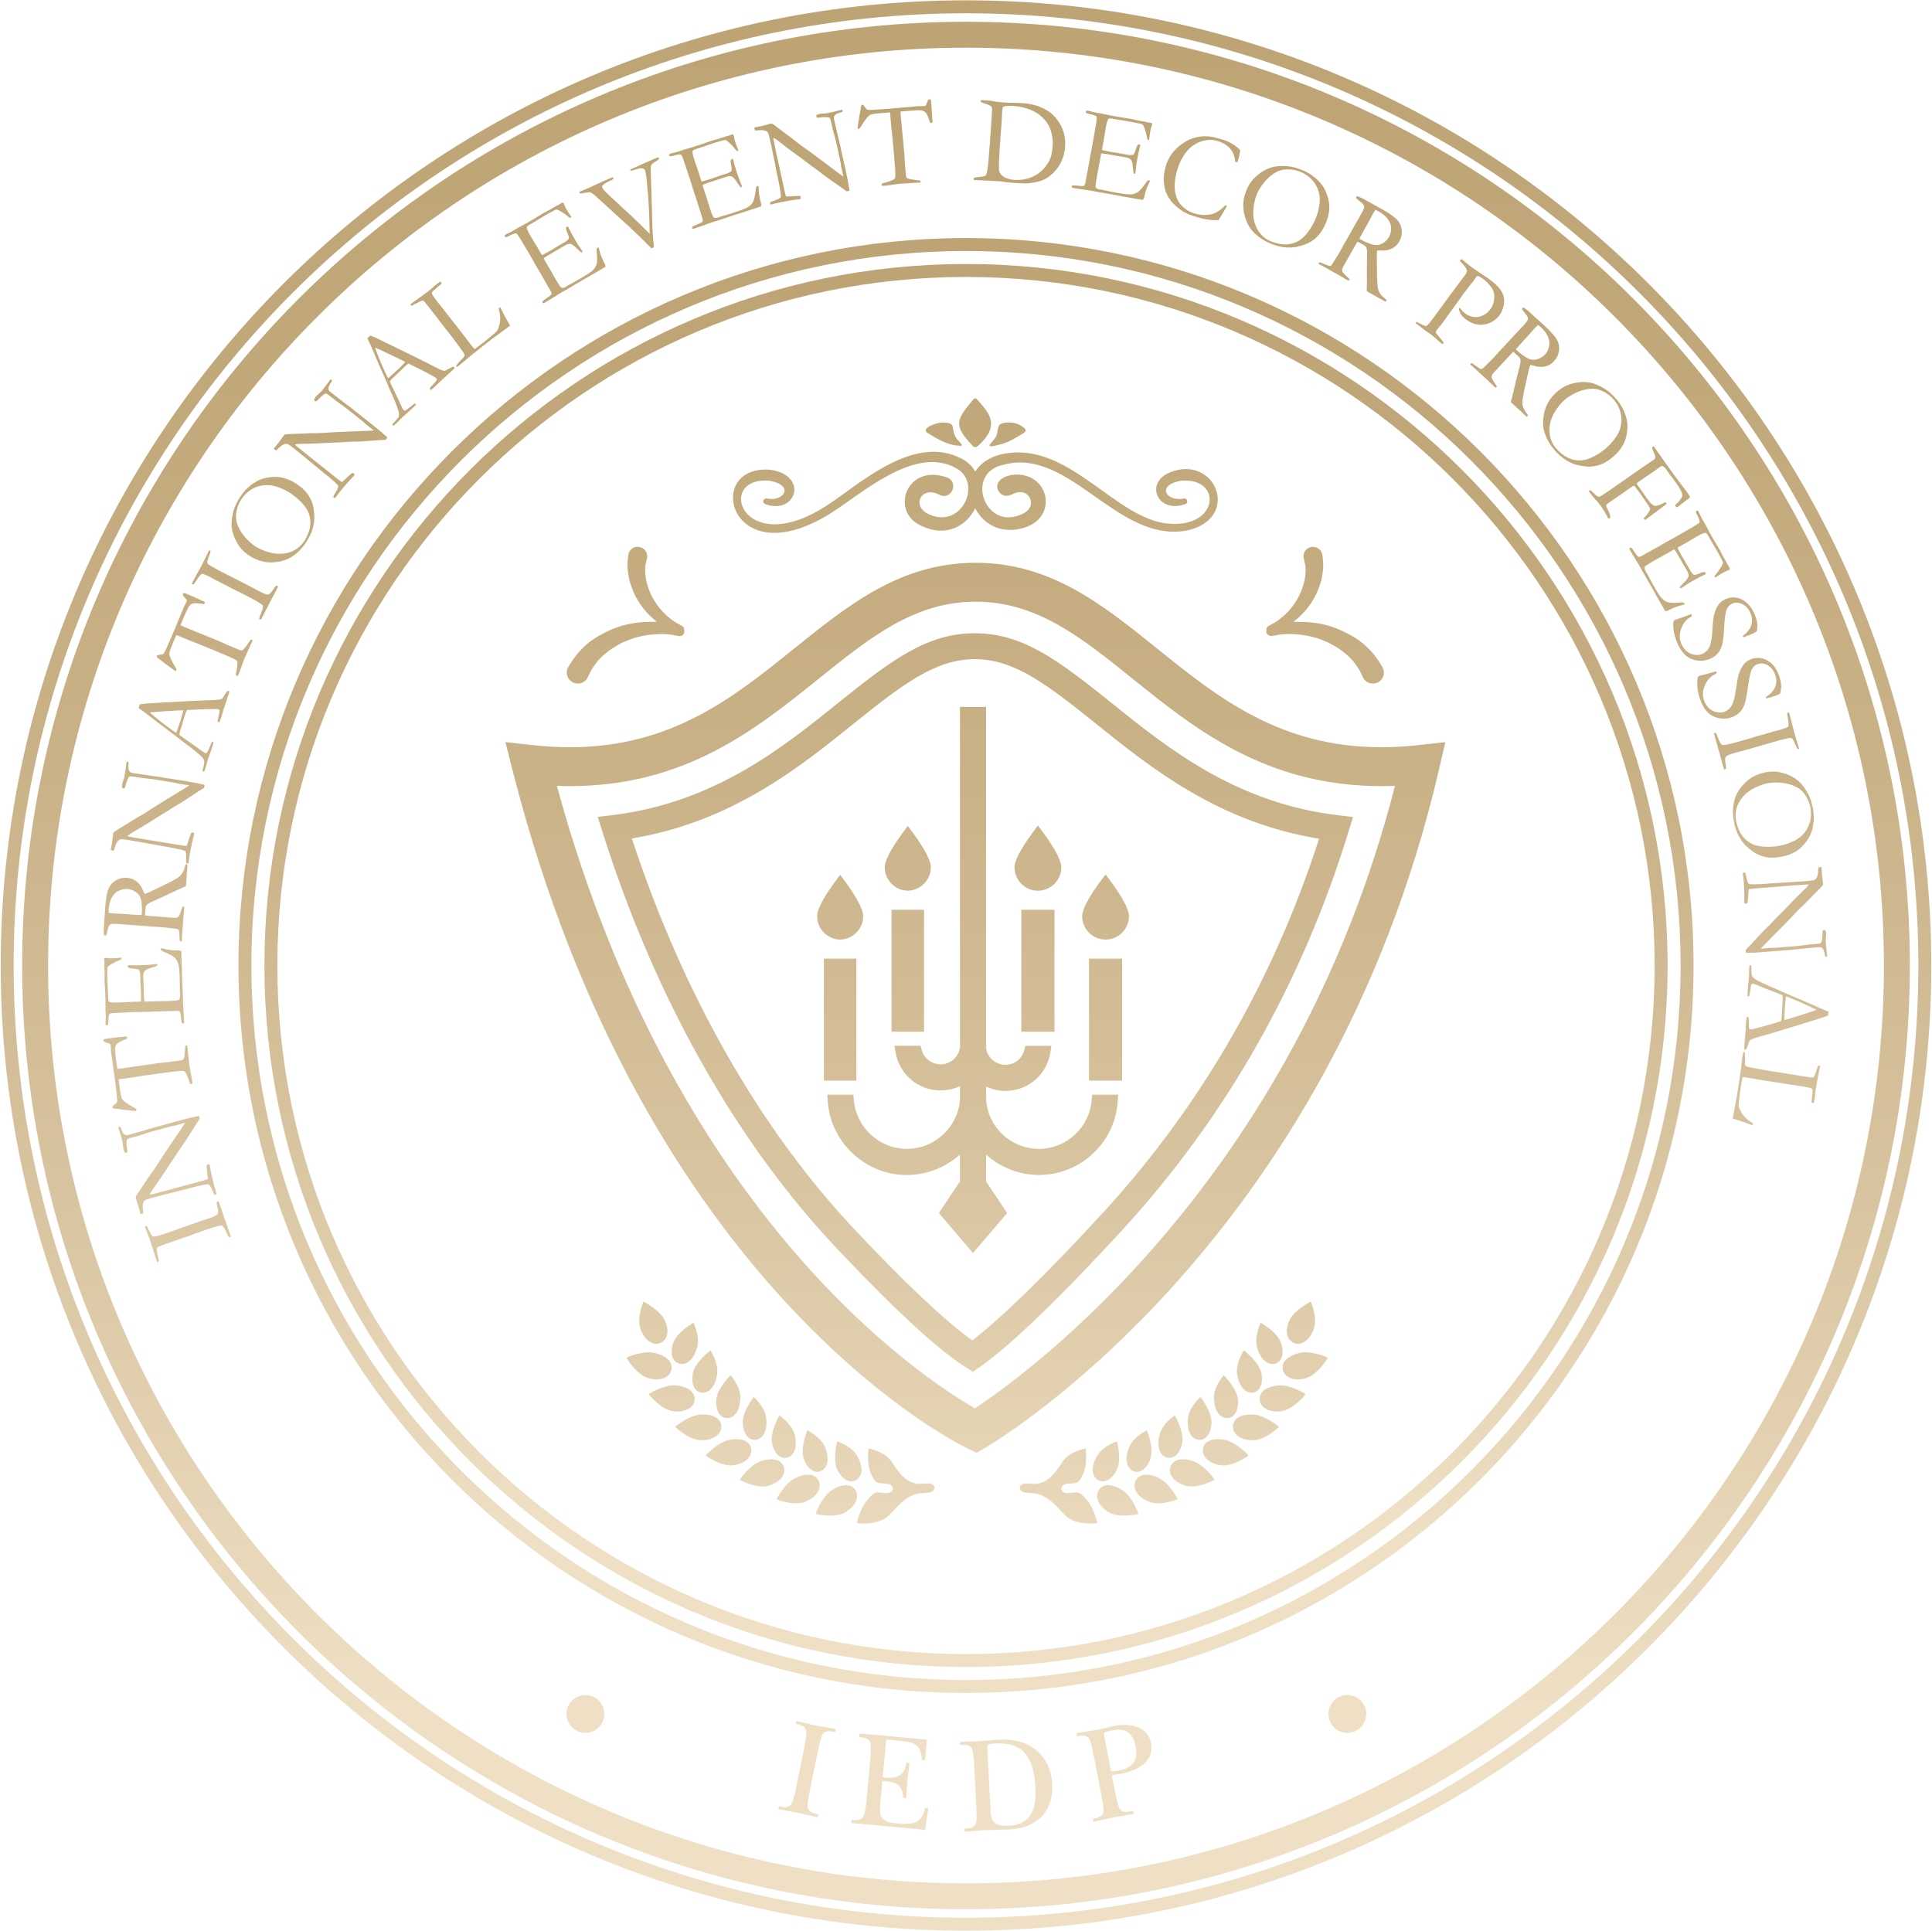 <?xml version="1.0" encoding="utf-8"?>
<!-- Generator: Adobe Illustrator 16.0.3, SVG Export Plug-In . SVG Version: 6.00 Build 0)  -->
<!DOCTYPE svg PUBLIC "-//W3C//DTD SVG 1.1//EN" "http://www.w3.org/Graphics/SVG/1.1/DTD/svg11.dtd">
<svg version="1.1" xmlns="http://www.w3.org/2000/svg" xmlns:xlink="http://www.w3.org/1999/xlink" x="0px" y="0px"
	 width="170.124px" height="170.058px" viewBox="834 20.393 170.124 170.058" enable-background="new 834 20.393 170.124 170.058"
	 xml:space="preserve">
<g id="Layer_1">
</g>
<g id="Layer_2">
	<linearGradient id="SVGID_1_" gradientUnits="userSpaceOnUse" x1="919.062" y1="190.422" x2="919.062" y2="20.422">
		<stop  offset="0.108" style="stop-color:#EFE0C5"/>
		<stop  offset="0.14" style="stop-color:#ECDCC0"/>
		<stop  offset="0.376" style="stop-color:#D8C4A0"/>
		<stop  offset="0.603" style="stop-color:#CAB288"/>
		<stop  offset="0.814" style="stop-color:#C1A87A"/>
		<stop  offset="0.995" style="stop-color:#BEA475"/>
	</linearGradient>
	<path fill="url(#SVGID_1_)" d="M919.062,20.422c-46.867,0-85,38.131-85,85s38.133,85,85,85c46.871,0,85-38.131,85-85
		S965.933,20.422,919.062,20.422z M919.062,189.279c-46.238,0-83.859-37.617-83.859-83.857s37.621-83.859,83.859-83.859
		c46.24,0,83.859,37.619,83.859,83.859S965.302,189.279,919.062,189.279z"/>
	<linearGradient id="SVGID_2_" gradientUnits="userSpaceOnUse" x1="919.062" y1="188.534" x2="919.062" y2="22.311">
		<stop  offset="0.108" style="stop-color:#EFE0C5"/>
		<stop  offset="0.14" style="stop-color:#ECDCC0"/>
		<stop  offset="0.376" style="stop-color:#D8C4A0"/>
		<stop  offset="0.603" style="stop-color:#CAB288"/>
		<stop  offset="0.814" style="stop-color:#C1A87A"/>
		<stop  offset="0.995" style="stop-color:#BEA475"/>
	</linearGradient>
	<path fill="url(#SVGID_2_)" d="M919.062,22.311c-45.826,0-83.111,37.284-83.111,83.112s37.285,83.111,83.111,83.111
		c45.828,0,83.111-37.283,83.111-83.111S964.89,22.311,919.062,22.311z M919.062,186.251c-44.568,0-80.828-36.258-80.828-80.828
		c0-44.569,36.26-80.83,80.828-80.83c44.57,0,80.828,36.261,80.828,80.83C999.89,149.993,963.632,186.251,919.062,186.251z"/>
	<linearGradient id="SVGID_3_" gradientUnits="userSpaceOnUse" x1="919.063" y1="169.487" x2="919.063" y2="41.358">
		<stop  offset="0.108" style="stop-color:#EFE0C5"/>
		<stop  offset="0.14" style="stop-color:#ECDCC0"/>
		<stop  offset="0.376" style="stop-color:#D8C4A0"/>
		<stop  offset="0.603" style="stop-color:#CAB288"/>
		<stop  offset="0.814" style="stop-color:#C1A87A"/>
		<stop  offset="0.995" style="stop-color:#BEA475"/>
	</linearGradient>
	<path fill="url(#SVGID_3_)" d="M919.062,41.357c-35.326,0-64.064,28.739-64.064,64.065s28.738,64.064,64.064,64.064
		s64.066-28.738,64.066-64.064S954.388,41.357,919.062,41.357z M919.062,168.347c-34.695,0-62.924-28.227-62.924-62.924
		c0-34.696,28.229-62.924,62.924-62.924c34.697,0,62.924,28.228,62.924,62.924C981.986,140.12,953.759,168.347,919.062,168.347z"/>
	<linearGradient id="SVGID_4_" gradientUnits="userSpaceOnUse" x1="919.062" y1="167.202" x2="919.062" y2="43.642">
		<stop  offset="0.108" style="stop-color:#EFE0C5"/>
		<stop  offset="0.14" style="stop-color:#ECDCC0"/>
		<stop  offset="0.376" style="stop-color:#D8C4A0"/>
		<stop  offset="0.603" style="stop-color:#CAB288"/>
		<stop  offset="0.814" style="stop-color:#C1A87A"/>
		<stop  offset="0.995" style="stop-color:#BEA475"/>
	</linearGradient>
	<path fill="url(#SVGID_4_)" d="M919.062,43.642c-34.064,0-61.779,27.716-61.779,61.781c0,34.066,27.715,61.779,61.779,61.779
		c34.066,0,61.779-27.713,61.779-61.779C980.841,71.357,953.128,43.642,919.062,43.642z M919.062,166.062
		c-33.436,0-60.639-27.201-60.639-60.639c0-33.437,27.203-60.639,60.639-60.639c33.438,0,60.639,27.202,60.639,60.639
		C979.7,138.86,952.499,166.062,919.062,166.062z"/>
	<linearGradient id="SVGID_5_" gradientUnits="userSpaceOnUse" x1="919.062" y1="181.707" x2="919.062" y2="29.138">
		<stop  offset="0.108" style="stop-color:#EFE0C5"/>
		<stop  offset="0.14" style="stop-color:#ECDCC0"/>
		<stop  offset="0.376" style="stop-color:#D8C4A0"/>
		<stop  offset="0.603" style="stop-color:#CAB288"/>
		<stop  offset="0.814" style="stop-color:#C1A87A"/>
		<stop  offset="0.995" style="stop-color:#BEA475"/>
	</linearGradient>
	<path fill="url(#SVGID_5_)" d="M887.14,170.848c0.268,0.881-0.229,1.814-1.107,2.082c-0.881,0.268-1.813-0.229-2.082-1.109
		c-0.268-0.879,0.229-1.811,1.111-2.08C885.939,169.473,886.872,169.969,887.14,170.848z M952.157,169.74
		c-0.881,0.27-1.377,1.201-1.109,2.08c0.268,0.881,1.199,1.377,2.08,1.109c0.879-0.268,1.377-1.201,1.107-2.082
		C953.97,169.969,953.034,169.473,952.157,169.74z M911.906,96.773c0-0.788,1.006-2.263,1.605-3.071l0.424-0.571l0.424,0.57
		c0.602,0.809,1.609,2.282,1.609,3.072c0,1.114-0.908,2.037-2.023,2.059h-0.01h-0.01C912.812,98.811,911.906,97.888,911.906,96.773z
		 M907.98,103.138h0.01c1.113-0.021,2.02-0.945,2.02-2.06c0-0.786-1.006-2.262-1.605-3.071l-0.424-0.572l-0.424,0.572
		c-0.6,0.808-1.607,2.28-1.607,3.071c0,1.114,0.906,2.038,2.021,2.06H907.98z M925.394,98.835c1.135,0,2.059-0.925,2.059-2.062
		c0-0.796-1.023-2.291-1.635-3.111l-0.422-0.568l-0.424,0.567c-0.494,0.66-1.639,2.283-1.639,3.112
		C923.333,97.91,924.257,98.835,925.394,98.835z M909.409,104.816h-2.861v10.741h2.861V104.816z M923.933,111.253h2.92v-10.74h-2.92
		V111.253z M930.128,117.285c-0.191,2.403-2.23,4.286-4.641,4.286c-2.467,0-4.508-1.928-4.65-4.334
		c0.006-0.118,0.01-0.236,0.01-0.355c0-0.065-0.006-0.132-0.018-0.199v-0.602c0.531,0.251,1.115,0.385,1.707,0.385
		c1.973,0,3.635-1.413,3.951-3.359l0.1-0.613h-2.297l-0.102,0.396c-0.195,0.752-0.875,1.277-1.652,1.277
		c-0.881,0-1.627-0.687-1.701-1.488c0.006-0.092,0.012-0.183,0.012-0.276c0-0.065-0.006-0.132-0.018-0.198V82.651h-2.299
		l0.004,29.964c-0.107,0.86-0.842,1.51-1.711,1.51c-0.762,0-1.443-0.514-1.656-1.25l-0.109-0.382h-2.303l0.113,0.622
		c0.344,1.917,2.008,3.31,3.955,3.31c0.594,0,1.178-0.133,1.709-0.383v1.212c-0.193,2.421-2.246,4.317-4.676,4.317
		c-2.414,0-4.467-1.884-4.67-4.289l-0.041-0.483h-2.297l0.039,0.564c0.25,3.648,3.313,6.507,6.969,6.507
		c1.73,0,3.398-0.656,4.674-1.8v2.371l-1.859,2.78l3.008,3.522l3.01-3.522l-1.859-2.78v-2.369c1.268,1.143,2.93,1.798,4.658,1.798
		c3.658,0,6.705-2.859,6.939-6.51l0.035-0.562h-2.295L930.128,117.285z M929.89,115.558h2.922v-10.741h-2.922V115.558z
		 M912.507,111.253h2.861v-10.74h-2.861V111.253z M931.351,103.14c1.135,0,2.061-0.925,2.061-2.062c0-0.83-1.146-2.453-1.639-3.113
		l-0.422-0.566l-0.424,0.567c-0.492,0.659-1.637,2.283-1.637,3.112C929.29,102.215,930.214,103.14,931.351,103.14z M955.636,86.199
		c-8.947,0-14.434-4.414-19.736-8.685c-4.826-3.886-9.387-7.558-15.984-7.558s-11.16,3.672-15.99,7.559
		c-5.301,4.27-10.787,8.684-19.73,8.684c-1.047,0-2.137-0.061-3.236-0.182l-2.455-0.27l0.607,2.393
		c11.57,45.586,38.902,59.242,40.061,59.801l0.822,0.396l0.787-0.461c1.232-0.721,30.275-18.139,39.943-59.77l0.547-2.354
		l-2.4,0.264C957.771,86.139,956.683,86.199,955.636,86.199z M919.847,144.416c-4.5-2.576-26.455-16.84-36.811-54.814
		c0.391,0.016,0.775,0.021,1.158,0.021c10.15,0,16.381-5.016,21.877-9.439c4.535-3.65,8.451-6.803,13.844-6.803
		c5.391,0,9.305,3.152,13.838,6.802c5.498,4.425,11.729,9.44,21.883,9.44c0.395,0,0.797-0.008,1.199-0.023
		C947.929,124.426,924.472,141.365,919.847,144.416z M931.935,82.346c-4.764-3.836-7.896-6.186-12.094-6.186
		c-4.203,0-7.336,2.35-12.1,6.186c-4.832,3.891-10.842,8.73-19.744,9.822l-1.363,0.168l0.414,1.311
		c5.781,18.26,14.244,29.85,20.326,36.354c3.586,3.836,8.52,8.82,11.664,10.799l0.641,0.4l0.619-0.432
		c2.635-1.838,7.092-6.125,12.545-12.07c9.104-9.932,15.799-21.723,19.896-35.047l0.4-1.307l-1.357-0.162
		C942.825,91.113,936.788,86.252,931.935,82.346z M931.159,127.154c-4.848,5.287-8.992,9.332-11.543,11.283
		c-2.355-1.67-6.066-5.176-10.576-9.996c-5.779-6.18-13.768-17.088-19.402-34.205c8.793-1.463,14.721-6.238,19.533-10.112
		c4.377-3.522,7.234-5.682,10.67-5.682c3.432,0,6.287,2.159,10.662,5.682c4.836,3.892,10.799,8.692,19.65,10.132
		C946.126,106.73,939.741,117.793,931.159,127.154z M919.683,59.691c-1.779-1.861-1.5-2.283,0.029-4.137
		c0.092-0.111,0.236-0.106,0.326,0.004c0.791,0.968,2.311,2.17,0.025,4.152C919.956,59.803,919.781,59.793,919.683,59.691z
		 M918.626,59.652c0.268,0-0.311-0.514-0.377-0.613c-0.648-0.938,0.131-1.439-1.332-1.439c-0.363,0-1.938,0.502-1.217,0.936
		C916.47,58.996,917.435,59.652,918.626,59.652z M922.21,59.498c0.652-0.183,1.229-0.541,1.803-0.89
		c0.387-0.233,0.422-0.362,0.029-0.636c-0.332-0.233-0.711-0.373-1.125-0.373c-1.424,0-0.84,0.609-1.25,1.314
		C921.38,59.399,920.376,60.015,922.21,59.498z M907.159,65.588c2.766-1.743,7.406-6,11.043-3.96
		c2.305,1.262,0.551,5.294-2.295,4.104c-1.758-0.698-0.795-2.602,0.77-1.783c1.123,0.588,1.797-1.114,0.711-1.508
		c-3.563-1.272-5.068,3.014-2.262,4.259c2.193,1.058,3.975,0.001,4.748-1.538c0.555,1.063,1.611,1.882,2.98,1.892
		c0.967,0.038,2.557-0.366,3.063-1.638c0.242-0.576,0.209-1.207,0.01-1.699c-0.949-2.421-4.791-1.582-4.014-0.101
		c0.203,0.386,0.676,0.587,1.164,0.333c1.279-0.67,1.877,0.362,1.66,1.006c-0.133,0.395-0.504,0.623-0.889,0.776
		c-3.191,1.333-4.896-3.743-1.465-4.412c5.867-1.583,10.113,7.115,16.311,5.755c4.57-1.165,2.316-6.635-1.611-5.104
		c-2.381,0.915-1.141,3.714,1.299,2.813c0.291-0.108,0.166-0.548-0.137-0.487c-1.533,0.309-2.482-1.152-0.275-1.563
		c3.734-0.356,3.42,4.309-1.295,3.753c-4.357-0.551-8.217-6.543-13.4-6.239c-1.77,0.107-2.846,0.789-3.391,1.681
		c-0.264-0.456-0.65-0.859-1.213-1.146c-4.275-2.227-9.029,2.31-11.916,4.162c-7.5,4.818-9.799-2.672-4.969-2.212
		c2.195,0.405,1.26,1.87-0.273,1.563c-0.121-0.023-0.244,0.041-0.289,0.161c-0.049,0.132,0.02,0.276,0.15,0.326
		c2.709,1.005,3.861-2.479,0.529-3.011C895.878,61.19,898.154,71.242,907.159,65.588z M884.466,80.5
		c0.133,0.063,0.271,0.094,0.416,0.094c0.373,0,0.717-0.219,0.879-0.559c0.01-0.021,0.172-0.369,0.203-0.428
		c0.031-0.082,0.238-0.455,0.533-0.826c0.322-0.469,1.15-1.201,2.107-1.689c0.141-0.066,0.18-0.09,0.207-0.107
		c0.049-0.025,0.059-0.031,0.609-0.26c1.178-0.434,2.275-0.496,2.824-0.496c0.412,0,0.781,0.033,1.08,0.098l0.521,0.09
		c0.215,0,0.393-0.158,0.422-0.373c0.006-0.035-0.016-0.063-0.018-0.096l0,0c0.043-0.178-0.039-0.354-0.266-0.475
		c-0.326-0.17-0.635-0.334-0.936-0.584c-2.092-1.626-2.438-4.033-2.154-4.975l0.078-0.35c0.053-0.236,0.004-0.473-0.135-0.667
		c-0.135-0.192-0.348-0.317-0.684-0.354c-0.42,0-0.777,0.317-0.826,0.735c-0.105,0.883-0.111,1.143,0.082,2.158
		c0.414,1.541,1.152,2.679,2.432,3.721l-0.379-0.004c-1.867,0-3.27,0.377-4.838,1.301c-1.525,0.902-2.252,2.123-2.574,2.668
		c-0.141,0.232-0.178,0.518-0.1,0.779C884.032,80.166,884.22,80.383,884.466,80.5z M945.991,76.408c0.006,0,0.467-0.084,0.467-0.084
		c0.289-0.064,0.66-0.098,1.07-0.098c0.549,0,1.645,0.064,2.814,0.494c0.559,0.23,0.568,0.236,0.619,0.264
		c0.027,0.018,0.07,0.041,0.203,0.104c0.961,0.494,1.789,1.225,2.119,1.705c0.287,0.359,0.496,0.732,0.537,0.84
		c0.016,0.035,0.182,0.379,0.193,0.406c0.158,0.34,0.504,0.555,0.877,0.555c0.143,0,0.285-0.029,0.418-0.092
		c0.246-0.119,0.434-0.336,0.512-0.598c0.08-0.262,0.043-0.547-0.15-0.865c-0.275-0.461-1.002-1.682-2.523-2.584
		c-1.57-0.924-2.967-1.299-4.836-1.299l-0.408,0.006c1.281-1.041,2.045-2.177,2.465-3.74c0.189-0.997,0.182-1.257,0.08-2.142
		c-0.051-0.416-0.4-0.729-0.914-0.729c-0.006,0-0.01,0-0.016,0c-0.234,0.028-0.447,0.154-0.584,0.346
		c-0.139,0.193-0.186,0.432-0.131,0.676l0.082,0.354c0.279,0.928-0.066,3.336-2.168,4.965c-0.293,0.244-0.6,0.406-0.99,0.615
		c-0.166,0.086-0.246,0.26-0.205,0.439c-0.002,0.033-0.021,0.059-0.018,0.094C945.536,76.254,945.708,76.408,945.991,76.408z
		 M904.796,174.412c0.078-0.376,0.256-1.246,0.201-1.588c-0.07-0.431-0.553-0.529-0.93-0.605l0.055-0.267
		c0.563,0.127,1.121,0.266,1.684,0.392c0.604,0.111,1.195,0.207,1.785,0.312l-0.055,0.271c-0.377-0.077-0.857-0.175-1.092,0.193
		c-0.182,0.293-0.359,1.163-0.436,1.539l-0.678,3.316c-0.076,0.376-0.254,1.245-0.201,1.587c0.072,0.431,0.555,0.529,0.932,0.605
		l-0.057,0.271c-0.551-0.124-1.121-0.266-1.684-0.392c-0.59-0.108-1.193-0.207-1.785-0.315l0.057-0.271
		c0.375,0.077,0.857,0.175,1.092-0.193c0.182-0.293,0.361-1.163,0.436-1.539L904.796,174.412z M910.62,175.474
		c0.035-0.382,0.117-1.267,0.027-1.601c-0.117-0.42-0.607-0.465-0.99-0.5l0.029-0.323l5.939,0.546l-0.166,1.805l-0.275-0.025
		c-0.098-1.419-0.711-1.561-1.979-1.676l-0.859-0.08c-0.18-0.016-0.262-0.036-0.305,0.021c-0.027,0.045-0.027,0.178-0.051,0.44
		l-0.262,2.832c1.631,0.223,1.932-0.437,2.084-1.29l0.273,0.025c-0.061,0.537-0.123,1.085-0.195,1.621
		c-0.023,0.492-0.057,0.994-0.09,1.484l-0.273-0.024c-0.053-1.271-0.682-1.389-1.828-1.493l-0.18,1.959
		c-0.033,0.359-0.086,0.92,0.105,1.227c0.27,0.447,1.01,0.539,1.488,0.57c1.244,0.091,2.072,0.01,2.357-1.397l0.275,0.025
		l-0.285,1.914l-6.5-0.598l0.025-0.274c0.383,0.035,0.871,0.08,1.064-0.313c0.15-0.311,0.23-1.195,0.266-1.578L910.62,175.474z
		 M919.79,176.017c-0.02-0.383-0.066-1.27-0.191-1.587c-0.152-0.413-0.656-0.375-1.039-0.355l-0.016-0.295
		c0.492-0.014,1.01-0.017,1.514-0.031c0.645-0.045,1.291-0.102,1.938-0.151c2.525-0.179,4.523,1.304,4.658,3.902
		c0.131,2.54-1.467,3.944-3.936,4.012c-0.709,0.025-1.428,0.038-2.135,0.063c-0.551,0.04-1.09,0.092-1.629,0.133l-0.014-0.276
		c0.385-0.021,0.887-0.046,0.998-0.46c0.092-0.329,0.045-1.215,0.025-1.599L919.79,176.017z M921.206,179.476
		c0.021,0.407,0.004,0.985,0.26,1.319c0.297,0.394,0.912,0.41,1.365,0.387c2.098-0.109,2.428-1.64,2.336-3.413
		c-0.123-2.372-0.891-3.966-3.455-3.833c-0.145,0.007-0.611,0.008-0.713,0.121c-0.07,0.075-0.059,0.279-0.055,0.375L921.206,179.476
		z M932.179,178.144c0.074,0.377,0.242,1.248,0.424,1.544c0.254,0.427,0.791,0.236,1.207,0.18l0.053,0.271
		c-0.613,0.107-1.23,0.203-1.846,0.311c-0.574,0.124-1.135,0.258-1.721,0.384l-0.055-0.271c0.377-0.073,0.873-0.17,0.924-0.595
		c0.045-0.339-0.125-1.21-0.199-1.587l-0.643-3.309c-0.076-0.389-0.246-1.26-0.414-1.557c-0.221-0.386-0.701-0.279-1.078-0.206
		l-0.053-0.275c0.604-0.104,1.197-0.195,1.787-0.298c0.563-0.122,1.111-0.253,1.676-0.372c1.279-0.2,2.813,0.016,3.104,1.511
		c0.334,1.719-1.246,2.454-2.646,2.727c-0.211,0.041-0.748,0.109-0.797,0.118L932.179,178.144z M931.841,176.401
		c0.227-0.032,0.467-0.042,0.691-0.086c1.213-0.235,1.713-0.871,1.465-2.143c-0.223-1.142-0.879-1.626-2.021-1.403
		c-0.141,0.027-0.611,0.119-0.715,0.213c-0.084,0.077-0.047,0.204,0.012,0.499L931.841,176.401z M854.181,129.367
		c-0.057-0.064-0.102-0.134-0.135-0.21c-0.215-0.506-0.377-0.78-0.492-0.824c-0.115-0.043-0.564,0.069-1.342,0.339l-0.533,0.189
		l-0.559,0.192l-0.607,0.233l-0.363,0.114l-0.395,0.142l-0.469,0.162l-0.203,0.082l-0.27,0.081c-0.063,0.018-0.133,0.04-0.215,0.069
		c-0.213,0.073-0.434,0.161-0.664,0.263c-0.043,0.03-0.082,0.064-0.119,0.104c-0.021,0.147,0.006,0.364,0.08,0.651
		s0.105,0.454,0.09,0.5c-0.01,0.035-0.057,0.068-0.141,0.101l-0.148-0.427l-0.434-1.358c-0.119-0.346-0.289-0.803-0.51-1.372
		c0.055-0.02,0.107-0.033,0.156-0.043c0.041,0.062,0.098,0.169,0.174,0.32c0.148,0.31,0.252,0.493,0.311,0.553
		c0.031,0.038,0.072,0.061,0.119,0.066c0.072,0.012,0.193-0.007,0.361-0.057l0.664-0.201l2.254-0.802l0.895-0.309
		c0.283-0.091,0.477-0.153,0.578-0.188c0.379-0.131,0.617-0.224,0.715-0.279c0.102-0.055,0.164-0.113,0.195-0.175
		c0.029-0.061,0.039-0.148,0.029-0.263c-0.016-0.169-0.037-0.298-0.064-0.387c-0.059-0.191-0.072-0.321-0.043-0.389
		c0.041-0.025,0.076-0.043,0.105-0.054l0.043-0.014c0.115,0.305,0.199,0.53,0.25,0.676c0.029,0.085,0.074,0.237,0.139,0.458
		l0.254,0.698l0.408,1.196l0.033,0.097L854.181,129.367z M846.618,127.256l-0.248,0.066c-0.133-0.538-0.244-0.93-0.334-1.174
		c-0.035-0.094-0.057-0.16-0.066-0.199c-0.008-0.031-0.018-0.078-0.027-0.142c0.084-0.177,0.189-0.347,0.316-0.51
		c0.023-0.035,0.049-0.075,0.08-0.119l0.943-1.4l0.148-0.202c0.207-0.287,0.381-0.545,0.52-0.772s0.436-0.679,0.889-1.351
		l1.076-1.587c0.105-0.155,0.236-0.354,0.391-0.595l-0.086,0.016c-0.479,0.141-0.73,0.214-0.758,0.221l-0.318,0.056l-0.488,0.132
		l-0.225,0.055c-0.143,0.035-0.58,0.156-1.311,0.362c-0.1,0.028-0.287,0.089-0.561,0.183s-0.518,0.165-0.729,0.218
		c-0.383,0.095-0.6,0.172-0.65,0.232c-0.037,0.042-0.049,0.202-0.031,0.478c0.012,0.064,0.023,0.164,0.039,0.301
		c0.031,0.157,0.047,0.252,0.043,0.282s-0.025,0.065-0.068,0.105c-0.057,0.007-0.113,0.004-0.168-0.009
		c-0.053-0.086-0.088-0.176-0.109-0.266c-0.025-0.098-0.043-0.221-0.053-0.371c-0.012-0.151-0.033-0.283-0.059-0.398
		c-0.041-0.159-0.113-0.406-0.217-0.738c-0.061-0.188-0.1-0.317-0.119-0.391l-0.02-0.088l0.162-0.03
		c0.039,0.05,0.072,0.123,0.102,0.219s0.066,0.183,0.111,0.26c0.068,0.116,0.121,0.183,0.154,0.2
		c0.111,0.062,0.213,0.08,0.307,0.057l1.635-0.463l0.746-0.228l0.221-0.05l1.041-0.289c0.709-0.198,1.33-0.361,1.857-0.492
		c0.115-0.027,0.365-0.082,0.752-0.162l0.08,0.238c-0.107,0.155-0.443,0.683-1.004,1.581c-0.129,0.209-0.221,0.352-0.275,0.428
		l-0.406,0.575c-0.148,0.222-0.242,0.364-0.283,0.43c-0.037,0.064-0.066,0.112-0.086,0.143c-0.336,0.485-0.754,1.111-1.252,1.875
		c-0.135,0.206-0.346,0.513-0.637,0.921c-0.184,0.255-0.295,0.416-0.336,0.48c-0.039,0.064-0.078,0.151-0.123,0.258l0.182-0.028
		c0.678-0.167,1.607-0.415,2.791-0.743l1.719-0.462c0.145-0.04,0.283-0.083,0.416-0.131l-0.004-0.192
		c-0.051-0.338-0.082-0.675-0.1-1.01c0.016-0.03,0.025-0.055,0.031-0.074l0.199-0.044c0.031,0.051,0.053,0.095,0.061,0.129
		c0.01,0.039,0.018,0.087,0.023,0.144c0.057,0.351,0.146,0.773,0.27,1.268c0.084,0.348,0.168,0.651,0.252,0.911l0.023,0.072
		c0.008,0.031,0.014,0.077,0.023,0.138l-0.156,0.044l-0.096-0.12l-0.098-0.236c-0.086-0.211-0.16-0.362-0.223-0.454
		c-0.041-0.061-0.09-0.104-0.15-0.135c-0.248,0.021-0.604,0.088-1.066,0.202c-0.215,0.053-0.609,0.156-1.18,0.308l-0.709,0.175
		l-1.479,0.376c-0.66,0.17-1.043,0.288-1.152,0.355c-0.057,0.036-0.102,0.093-0.135,0.171c-0.061,0.155-0.078,0.343-0.049,0.563
		C846.609,127.045,846.62,127.188,846.618,127.256z M844.997,118.139l-0.832-0.113c-0.109,0-0.18-0.01-0.213-0.031
		s-0.053-0.047-0.057-0.079c-0.008-0.064,0.059-0.147,0.199-0.249c0.104-0.074,0.168-0.133,0.193-0.176s0.037-0.103,0.039-0.179
		l-0.014-0.053l-0.01-0.231l-0.146-1.26l-0.199-1.484l-0.057-0.438l-0.125-0.823c-0.004-0.035-0.006-0.08-0.006-0.135
		c-0.01-0.243-0.02-0.395-0.027-0.451c-0.008-0.054-0.029-0.093-0.068-0.121c-0.016-0.009-0.141-0.052-0.375-0.13
		c-0.105-0.032-0.164-0.083-0.172-0.15c-0.004-0.028,0-0.065,0.008-0.109c0.068-0.027,0.129-0.045,0.186-0.052l0.213-0.022
		l0.449-0.063c0.109-0.015,0.461-0.052,1.061-0.111c0.037-0.005,0.074-0.003,0.107,0.008c0.031,0.035,0.047,0.067,0.051,0.097
		c0.004,0.028-0.006,0.055-0.031,0.079c-0.021,0.024-0.102,0.062-0.234,0.112c-0.307,0.111-0.521,0.23-0.646,0.354
		c-0.078,0.083-0.127,0.193-0.148,0.331c-0.021,0.139,0,0.459,0.064,0.964c0.055,0.404,0.094,0.705,0.119,0.899
		c0.143-0.011,0.273-0.024,0.391-0.039l3.305-0.475c0.131-0.018,0.381-0.043,0.75-0.076l0.707-0.098l0.395-0.047
		c0.125-0.016,0.211-0.049,0.26-0.099c0.047-0.05,0.084-0.172,0.109-0.366c0.037-0.338,0.059-0.563,0.063-0.675
		c-0.002-0.068,0.006-0.125,0.021-0.171l0.16-0.021l0.08,0.76c0.051,0.416,0.084,0.729,0.098,0.94l0.139,0.772l0.107,0.565
		c0.02,0.16,0.029,0.259,0.027,0.295l-0.023,0.078c-0.082,0.004-0.137-0.006-0.162-0.027c-0.027-0.021-0.055-0.085-0.084-0.189
		c-0.039-0.146-0.1-0.317-0.182-0.513c-0.082-0.194-0.154-0.32-0.221-0.378c-0.035-0.03-0.092-0.049-0.168-0.054
		c-0.16-0.011-0.471,0.014-0.928,0.073l-0.906,0.118l-1.973,0.279l-0.422,0.077l-1.422,0.19c0.027,0.224,0.066,0.51,0.111,0.857
		c0.066,0.512,0.139,0.818,0.213,0.92c0.121,0.161,0.438,0.384,0.949,0.667c0.191,0.091,0.293,0.179,0.305,0.264l-0.006,0.05
		c-0.02,0.017-0.039,0.026-0.055,0.029c-0.045,0.005-0.176-0.007-0.396-0.035C845.286,118.159,845.095,118.141,844.997,118.139z
		 M850.062,110.527c-0.031-0.035-0.051-0.064-0.059-0.089c-0.02-0.061-0.037-0.164-0.053-0.311
		c-0.031-0.347-0.068-0.561-0.113-0.642c-0.072-0.048-0.176-0.07-0.305-0.067l-0.375,0.016l-1.367,0.032l-0.645,0.028l-1.35,0.031
		l-1.531,0.069c-0.365,0.014-0.572,0.042-0.617,0.087c-0.066,0.065-0.102,0.258-0.102,0.577c0,0.136-0.008,0.256-0.023,0.36
		c-0.023,0.048-0.055,0.071-0.096,0.072c-0.027,0.001-0.063-0.007-0.102-0.023c-0.02-0.032-0.027-0.061-0.029-0.085
		c-0.002-0.051-0.002-0.111,0-0.183c0.016-0.212,0.021-0.431,0.014-0.656l-0.021-0.397l-0.004-0.945
		c-0.014-0.473-0.027-0.841-0.047-1.105c-0.016-0.264-0.027-0.443-0.029-0.537c-0.004-0.082-0.002-0.286,0.004-0.612l-0.025-0.763
		l0.014-0.091l-0.029-0.445l0.025-0.054c0.029-0.02,0.059-0.033,0.09-0.041c0.051-0.001,0.127,0.005,0.232,0.018
		c0.105,0.014,0.168,0.02,0.193,0.02c0.373-0.01,0.688-0.031,0.945-0.063c0.021,0.003,0.035,0.014,0.043,0.03
		c0.002,0.039-0.004,0.074-0.014,0.105c-0.066,0.042-0.184,0.098-0.355,0.169c-0.17,0.07-0.365,0.176-0.588,0.313
		c-0.146,0.094-0.234,0.167-0.262,0.218c-0.029,0.051-0.039,0.155-0.035,0.313c0,0.032,0.002,0.195,0.002,0.489
		c-0.002,0.079,0,0.156,0.002,0.231l0.074,1.53l0.004,0.134c0.004,0.198,0.033,0.315,0.084,0.353
		c0.088,0.059,0.342,0.082,0.76,0.071c0.043-0.001,0.473-0.022,1.287-0.063l0.748-0.021c0.01-0.039,0.012-0.083,0.012-0.129
		l-0.002-0.091c-0.002-0.061-0.002-0.15-0.002-0.269c0.002-0.187,0.002-0.313,0-0.377c0-0.043-0.004-0.08-0.01-0.112
		c-0.023-0.386-0.045-0.884-0.061-1.492c-0.039-0.188-0.078-0.299-0.123-0.33c-0.064-0.051-0.234-0.087-0.508-0.106
		s-0.428-0.075-0.467-0.168c0-0.046,0.006-0.089,0.023-0.129c0.029-0.008,0.057-0.012,0.08-0.013
		c0.025-0.001,0.066,0.002,0.123,0.007c0.135,0.015,0.551,0.012,1.248-0.007c0.186-0.005,0.395-0.021,0.621-0.047
		c0.229-0.025,0.352-0.039,0.371-0.039c0.031-0.001,0.074,0.003,0.129,0.012c0.016,0.028,0.023,0.052,0.023,0.069v0.038
		c-0.098,0.06-0.252,0.12-0.463,0.179c-0.357,0.104-0.582,0.207-0.67,0.312s-0.129,0.271-0.123,0.5c0,0.05,0.006,0.142,0.016,0.274
		c0.008,0.132,0.016,0.329,0.023,0.59l0.01,0.349c0.014,0.498,0.033,0.823,0.059,0.977l0.178,0.001l0.988-0.032l0.625-0.013
		l0.607-0.021c0.367-0.014,0.576-0.043,0.633-0.087c0.076-0.063,0.113-0.196,0.107-0.4l-0.014-0.327
		c-0.002-0.029-0.002-0.141-0.002-0.336s-0.004-0.437-0.012-0.723c-0.018-0.69-0.061-1.149-0.127-1.377
		c-0.064-0.229-0.174-0.414-0.33-0.559c-0.154-0.145-0.484-0.322-0.99-0.534c-0.148-0.064-0.225-0.13-0.227-0.198
		c0-0.032,0.014-0.068,0.039-0.108c0.359,0.095,0.594,0.147,0.703,0.158c0.252,0.032,0.51,0.049,0.771,0.049
		c0.117-0.003,0.217,0.022,0.297,0.078l0.002,0.117l0.059,1.51l0.012,0.676l0.066,1.61l0.018,0.654
		c0.002,0.083,0.006,0.16,0.012,0.231c0.047,0.644,0.072,1.117,0.082,1.421c0.002,0.055-0.006,0.092-0.023,0.111
		c-0.016,0.021-0.043,0.031-0.076,0.031L850.062,110.527z M849.822,103.23c-0.021-0.523-0.041-0.82-0.063-0.89
		c-0.014-0.048-0.064-0.094-0.15-0.141l-0.059-0.004c-0.09-0.007-0.41-0.045-0.967-0.115c-0.156-0.019-0.309-0.034-0.457-0.045
		l-0.639-0.032l-0.723-0.064l-1.344-0.096l-0.963-0.078c-0.406-0.033-0.656-0.021-0.75,0.038c-0.094,0.06-0.17,0.226-0.229,0.498
		c-0.059,0.271-0.098,0.421-0.117,0.448s-0.051,0.04-0.09,0.037c-0.023-0.002-0.057-0.01-0.096-0.023
		c-0.029-0.038-0.039-0.122-0.033-0.25c0.002-0.019,0-0.067-0.004-0.149c-0.002-0.081,0-0.156,0.004-0.228l0.033-0.439l0.09-1.41
		c0.059-0.796,0.16-1.35,0.303-1.66c0.141-0.312,0.359-0.551,0.654-0.719s0.615-0.239,0.961-0.213
		c0.658,0.049,1.133,0.431,1.428,1.146c0.051,0.122,0.1,0.218,0.141,0.29c0.266-0.103,0.586-0.249,0.963-0.439l1.217-0.591
		c0.449-0.239,0.734-0.406,0.85-0.502c0.117-0.096,0.217-0.215,0.301-0.357c0.082-0.143,0.168-0.387,0.26-0.732
		c0.035-0.001,0.064,0,0.086,0.001c0.021,0.002,0.049,0.006,0.08,0.012c-0.031,0.49-0.07,1.063-0.119,1.721
		c-0.004,0.046-0.012,0.109-0.025,0.191c-0.504,0.217-1.061,0.475-1.67,0.774l-1.508,0.684c-0.158,0.096-0.26,0.177-0.301,0.244
		c-0.043,0.067-0.07,0.157-0.078,0.271l-0.029,0.456l-0.016,0.149c0.113,0.02,0.348,0.042,0.699,0.068l1.832,0.138
		c0.068,0.009,0.164,0.002,0.287-0.021c0.07-0.023,0.127-0.068,0.176-0.135c0.045-0.066,0.121-0.263,0.229-0.589l0.07-0.216
		c0.037-0.025,0.088-0.036,0.146-0.031c0.012,0.097,0.016,0.165,0.014,0.205c-0.025,0.32-0.045,0.546-0.063,0.678
		c-0.008,0.067-0.014,0.123-0.018,0.165l-0.045,0.729l-0.059,0.71c-0.002,0.033-0.008,0.195-0.02,0.488l-0.029,0.105l-0.055,0.007
		C849.898,103.311,849.863,103.283,849.822,103.23z M846.468,100.98c0.012-0.097,0.018-0.168,0.021-0.215
		c0.02-0.257,0.012-0.555-0.023-0.896c-0.029-0.239-0.09-0.436-0.186-0.591c-0.094-0.153-0.24-0.287-0.439-0.401
		s-0.41-0.179-0.631-0.195c-0.242-0.019-0.504,0.04-0.787,0.173c-0.215,0.102-0.402,0.288-0.563,0.558
		c-0.16,0.271-0.254,0.602-0.285,0.994c-0.008,0.097-0.012,0.222-0.012,0.376c0.186,0.028,0.326,0.046,0.426,0.054l1.002,0.048
		l0.41,0.037C845.681,100.942,846.034,100.962,846.468,100.98z M844.009,95.303l-0.254-0.042c0.102-0.545,0.162-0.947,0.182-1.206
		c0.008-0.101,0.016-0.17,0.023-0.209c0.006-0.031,0.016-0.078,0.031-0.141c0.15-0.125,0.316-0.236,0.5-0.333
		c0.037-0.023,0.078-0.048,0.123-0.076l1.438-0.884l0.221-0.123c0.305-0.176,0.57-0.338,0.789-0.488
		c0.223-0.15,0.678-0.438,1.369-0.861l1.637-1.001c0.158-0.097,0.359-0.224,0.6-0.379l-0.082-0.021
		c-0.494-0.071-0.754-0.108-0.783-0.114l-0.313-0.08l-0.498-0.082l-0.227-0.043c-0.145-0.026-0.592-0.098-1.344-0.213
		c-0.102-0.015-0.297-0.037-0.586-0.065s-0.539-0.063-0.754-0.104c-0.387-0.071-0.617-0.091-0.688-0.057
		c-0.053,0.023-0.129,0.163-0.227,0.422c-0.016,0.063-0.045,0.159-0.088,0.289c-0.037,0.158-0.063,0.249-0.078,0.275
		s-0.051,0.049-0.105,0.067c-0.055-0.018-0.105-0.043-0.15-0.077c-0.01-0.1-0.006-0.195,0.01-0.287c0.02-0.1,0.055-0.219,0.105-0.36
		c0.053-0.142,0.09-0.271,0.111-0.387c0.031-0.161,0.066-0.415,0.109-0.761c0.021-0.196,0.041-0.331,0.055-0.405l0.016-0.09
		l0.162,0.042c0.014,0.061,0.016,0.141,0.002,0.24s-0.016,0.193-0.006,0.283c0.014,0.134,0.033,0.216,0.057,0.246
		c0.076,0.101,0.162,0.161,0.256,0.179l1.68,0.254l0.773,0.101l0.221,0.047l1.068,0.166c0.729,0.115,1.359,0.223,1.895,0.322
		c0.117,0.022,0.367,0.076,0.752,0.162l-0.025,0.25c-0.164,0.098-0.686,0.438-1.568,1.024c-0.205,0.137-0.348,0.229-0.428,0.275
		l-0.609,0.356c-0.225,0.14-0.371,0.231-0.434,0.274c-0.063,0.042-0.109,0.074-0.137,0.094c-0.51,0.303-1.146,0.699-1.916,1.189
		c-0.207,0.132-0.527,0.324-0.959,0.574c-0.273,0.157-0.443,0.257-0.506,0.3c-0.063,0.042-0.135,0.104-0.221,0.183l0.178,0.049
		c0.688,0.129,1.635,0.288,2.85,0.479l1.756,0.29c0.146,0.024,0.291,0.042,0.432,0.054l0.076-0.177
		c0.094-0.328,0.203-0.648,0.328-0.961c0.025-0.021,0.045-0.038,0.059-0.055l0.201,0.044c0.006,0.06,0.006,0.106,0,0.142
		c-0.006,0.039-0.02,0.085-0.037,0.141c-0.094,0.344-0.188,0.765-0.281,1.264c-0.066,0.353-0.115,0.664-0.146,0.935l-0.008,0.075
		c-0.006,0.031-0.02,0.076-0.037,0.135l-0.16-0.024l-0.037-0.148l0.01-0.255c0.01-0.228,0.004-0.396-0.016-0.506
		c-0.012-0.071-0.039-0.133-0.08-0.185c-0.236-0.084-0.588-0.17-1.055-0.257c-0.219-0.041-0.619-0.111-1.201-0.209l-0.719-0.134
		l-1.502-0.271c-0.67-0.117-1.068-0.168-1.195-0.152c-0.066,0.01-0.131,0.043-0.193,0.101c-0.121,0.116-0.213,0.28-0.277,0.492
		S844.038,95.243,844.009,95.303z M851.849,88.31c-0.012-0.057-0.012-0.103,0-0.141l0.037-0.118
		c0.006-0.023,0.018-0.065,0.033-0.125c0.057-0.27,0.08-0.434,0.072-0.488c-0.029-0.14-0.109-0.277-0.244-0.413
		c-0.293-0.286-0.727-0.639-1.297-1.059c-0.271-0.201-0.436-0.324-0.492-0.373c-0.178-0.148-0.367-0.298-0.57-0.446l-1.199-0.899
		c-0.189-0.142-0.619-0.473-1.289-0.995c-0.17-0.132-0.398-0.299-0.688-0.5l0.035-0.155l0.061-0.178
		c0.338-0.057,0.689-0.09,1.059-0.099c0.197-0.006,0.494-0.025,0.891-0.056l2.35-0.126l1.273-0.061
		c0.717-0.019,1.16-0.037,1.33-0.061c0.17-0.022,0.289-0.055,0.354-0.098c0.02-0.013,0.061-0.071,0.121-0.174
		c0.063-0.103,0.107-0.175,0.135-0.215c0.094-0.144,0.166-0.241,0.215-0.293c0.041-0.002,0.072,0,0.094,0.006
		c0.018,0.006,0.041,0.019,0.072,0.04c-0.031,0.11-0.053,0.188-0.066,0.232c-0.055,0.174-0.156,0.48-0.303,0.919l-0.17,0.51
		l-0.184,0.622c-0.014,0.042-0.027,0.083-0.045,0.124c-0.018,0.042-0.031,0.078-0.041,0.109l-0.033,0.112
		c-0.016,0.036-0.037,0.067-0.064,0.093c-0.047-0.015-0.09-0.037-0.129-0.068c-0.008-0.047-0.01-0.089-0.002-0.124l0.131-0.55
		c0.037-0.143,0.051-0.254,0.043-0.336c-0.057-0.039-0.1-0.063-0.131-0.073c-0.061-0.02-0.234-0.024-0.52-0.015
		c-0.189,0.009-0.369,0.012-0.537,0.011c-0.17-0.002-0.732,0.023-1.691,0.074c-0.066,0.133-0.117,0.252-0.15,0.358l-0.328,1.102
		l-0.105,0.32c-0.037,0.117-0.068,0.248-0.094,0.394c0.088,0.076,0.152,0.128,0.193,0.155l1.271,0.89
		c0.477,0.358,0.744,0.545,0.797,0.562c0.033,0.01,0.088,0.011,0.17,0.002c0.043-0.066,0.09-0.155,0.145-0.27l0.277-0.679
		c0.043-0.028,0.076-0.039,0.1-0.031c0.018,0.006,0.041,0.019,0.072,0.039c-0.043,0.155-0.08,0.273-0.104,0.355
		c-0.084,0.274-0.193,0.589-0.322,0.946c-0.059,0.166-0.1,0.284-0.121,0.356c-0.021,0.071-0.057,0.198-0.105,0.378
		c-0.029,0.118-0.053,0.203-0.068,0.254c-0.025,0.082-0.063,0.188-0.113,0.313l-0.031-0.01
		C851.917,88.354,851.888,88.336,851.849,88.31z M849.531,84.908c0.133-0.359,0.271-0.773,0.418-1.242
		c0.082-0.267,0.146-0.504,0.191-0.711c-0.143-0.007-0.279-0.006-0.41,0.003c-0.664,0.037-1.029,0.059-1.1,0.063l-1.33,0.099
		l-0.107,0.023c0.035,0.033,0.188,0.163,0.459,0.39c0.465,0.385,0.832,0.67,1.1,0.858c0.119,0.086,0.238,0.173,0.354,0.262
		c0.117,0.089,0.201,0.147,0.25,0.176s0.098,0.063,0.145,0.104L849.531,84.908z M848.64,78.915l-0.662-0.519
		c-0.092-0.055-0.148-0.1-0.166-0.135c-0.02-0.035-0.021-0.067-0.01-0.098c0.025-0.06,0.125-0.097,0.299-0.112
		c0.125-0.013,0.211-0.031,0.254-0.057c0.043-0.023,0.084-0.069,0.125-0.134l0.014-0.052l0.111-0.204l0.508-1.161l0.578-1.383
		l0.172-0.405l0.311-0.773c0.014-0.032,0.033-0.072,0.061-0.119c0.115-0.216,0.184-0.351,0.205-0.403
		c0.021-0.05,0.021-0.096,0.002-0.139c-0.01-0.016-0.096-0.116-0.258-0.302c-0.074-0.082-0.1-0.154-0.072-0.218
		c0.012-0.025,0.031-0.056,0.063-0.09c0.072,0.011,0.135,0.027,0.186,0.05l0.195,0.088l0.42,0.171c0.1,0.043,0.424,0.189,0.971,0.44
		c0.035,0.015,0.066,0.035,0.09,0.061c0.006,0.047,0.006,0.082-0.006,0.108c-0.012,0.027-0.033,0.045-0.066,0.054
		c-0.031,0.01-0.119,0.003-0.258-0.021c-0.324-0.059-0.57-0.065-0.738-0.02c-0.109,0.03-0.209,0.102-0.297,0.209
		c-0.088,0.109-0.23,0.397-0.43,0.865c-0.158,0.376-0.275,0.654-0.354,0.836c0.129,0.063,0.248,0.117,0.357,0.163l3.092,1.261
		c0.123,0.051,0.352,0.155,0.686,0.313l0.66,0.272l0.365,0.16c0.115,0.049,0.207,0.064,0.273,0.045
		c0.066-0.018,0.158-0.105,0.277-0.261c0.205-0.271,0.338-0.454,0.396-0.55c0.033-0.06,0.068-0.105,0.105-0.137l0.148,0.063
		l-0.314,0.694c-0.168,0.385-0.297,0.672-0.391,0.862l-0.271,0.736l-0.193,0.542c-0.063,0.147-0.105,0.238-0.125,0.268l-0.059,0.057
		c-0.074-0.038-0.115-0.074-0.127-0.105c-0.012-0.032-0.004-0.101,0.025-0.205c0.037-0.147,0.072-0.325,0.1-0.534
		c0.029-0.211,0.029-0.356,0.002-0.438c-0.016-0.046-0.057-0.09-0.119-0.133c-0.133-0.091-0.412-0.227-0.838-0.406l-0.84-0.355
		l-1.846-0.756l-0.404-0.147l-1.322-0.553c-0.086,0.208-0.201,0.474-0.336,0.797c-0.201,0.475-0.293,0.775-0.279,0.901
		c0.021,0.2,0.182,0.552,0.48,1.055c0.119,0.175,0.162,0.302,0.129,0.382l-0.029,0.04c-0.025,0.005-0.047,0.004-0.063-0.004
		c-0.039-0.017-0.148-0.093-0.322-0.229C848.878,79.078,848.724,78.966,848.64,78.915z M856.823,74.901
		c0.008-0.085,0.027-0.165,0.059-0.241c0.221-0.503,0.309-0.812,0.26-0.925s-0.438-0.36-1.17-0.74l-0.502-0.255l-0.525-0.272
		l-0.588-0.281l-0.334-0.186l-0.375-0.188l-0.438-0.228l-0.201-0.092l-0.242-0.138c-0.057-0.033-0.121-0.069-0.199-0.109
		c-0.201-0.104-0.416-0.204-0.648-0.301c-0.051-0.011-0.104-0.015-0.156-0.015c-0.121,0.087-0.262,0.256-0.418,0.507
		s-0.258,0.388-0.301,0.41c-0.031,0.016-0.09,0.004-0.17-0.034l0.209-0.401l0.686-1.25c0.168-0.325,0.383-0.764,0.645-1.313
		c0.051,0.026,0.098,0.054,0.139,0.084c-0.018,0.071-0.055,0.188-0.113,0.346c-0.121,0.321-0.186,0.521-0.188,0.605
		c-0.006,0.049,0.006,0.094,0.035,0.133c0.039,0.062,0.137,0.136,0.289,0.223l0.604,0.344l2.133,1.083l0.84,0.436
		c0.26,0.144,0.439,0.24,0.535,0.289c0.355,0.186,0.588,0.295,0.695,0.328c0.107,0.034,0.193,0.04,0.258,0.02
		c0.066-0.021,0.137-0.073,0.213-0.158c0.111-0.129,0.189-0.232,0.236-0.313c0.1-0.175,0.184-0.274,0.252-0.3
		c0.047,0.013,0.084,0.025,0.113,0.041l0.037,0.02c-0.141,0.295-0.248,0.511-0.316,0.647c-0.043,0.079-0.121,0.219-0.236,0.417
		l-0.332,0.664l-0.588,1.12l-0.047,0.09L856.823,74.901z M855.984,69.348c-0.307-0.197-0.557-0.41-0.75-0.638
		c-0.193-0.227-0.373-0.519-0.541-0.873c-0.166-0.354-0.266-0.716-0.297-1.084c-0.029-0.368,0.025-0.816,0.16-1.347
		c0.098-0.371,0.299-0.792,0.6-1.262c0.203-0.316,0.443-0.599,0.723-0.848c0.277-0.248,0.572-0.449,0.883-0.599
		c0.309-0.15,0.699-0.248,1.172-0.295c0.326-0.032,0.645-0.012,0.949,0.062c0.402,0.097,0.777,0.257,1.129,0.48
		c0.396,0.256,0.703,0.506,0.914,0.752c0.215,0.244,0.389,0.539,0.531,0.885c0.107,0.27,0.18,0.659,0.219,1.169
		c0.027,0.341-0.014,0.717-0.125,1.125c-0.113,0.409-0.295,0.812-0.549,1.206c-0.258,0.4-0.533,0.728-0.828,0.981
		c-0.295,0.253-0.576,0.442-0.844,0.565c-0.27,0.123-0.605,0.211-1.01,0.265c-0.404,0.053-0.803,0.036-1.191-0.054
		C856.738,69.752,856.357,69.588,855.984,69.348z M860.808,68.016c0.162-0.253,0.297-0.539,0.4-0.857
		c0.105-0.317,0.143-0.635,0.113-0.951s-0.109-0.602-0.244-0.855c-0.133-0.253-0.34-0.521-0.621-0.805
		c-0.283-0.283-0.588-0.529-0.916-0.741c-0.41-0.263-0.854-0.463-1.332-0.6c-0.363-0.102-0.734-0.124-1.107-0.066
		c-0.377,0.057-0.725,0.192-1.049,0.407c-0.32,0.214-0.59,0.489-0.807,0.827c-0.178,0.273-0.305,0.571-0.381,0.892
		c-0.08,0.32-0.102,0.609-0.07,0.868s0.129,0.543,0.295,0.853c0.164,0.311,0.379,0.603,0.641,0.877
		c0.262,0.275,0.512,0.488,0.75,0.642c0.25,0.16,0.557,0.305,0.922,0.433s0.707,0.2,1.021,0.219
		c0.316,0.018,0.625-0.012,0.928-0.088s0.578-0.203,0.824-0.38C860.423,68.511,860.634,68.287,860.808,68.016z M858.298,60.066
		l-0.201-0.16c0.355-0.426,0.605-0.748,0.748-0.964c0.057-0.085,0.096-0.142,0.123-0.172c0.02-0.024,0.053-0.061,0.096-0.107
		c0.193-0.035,0.393-0.051,0.6-0.047c0.041-0.001,0.09-0.003,0.145-0.006l1.686-0.069h0.252c0.354-0.004,0.662-0.018,0.928-0.04
		c0.268-0.022,0.807-0.051,1.615-0.084l1.916-0.075c0.188-0.007,0.424-0.019,0.709-0.037l-0.063-0.06
		c-0.395-0.302-0.604-0.462-0.625-0.48l-0.234-0.223l-0.396-0.315l-0.176-0.148c-0.113-0.094-0.469-0.374-1.068-0.841
		c-0.082-0.063-0.242-0.178-0.48-0.343c-0.236-0.166-0.439-0.318-0.607-0.458c-0.303-0.253-0.494-0.381-0.572-0.387
		c-0.057-0.005-0.189,0.081-0.404,0.258c-0.043,0.047-0.115,0.117-0.217,0.21c-0.107,0.12-0.178,0.188-0.203,0.202
		c-0.027,0.015-0.068,0.018-0.125,0.007c-0.039-0.041-0.07-0.088-0.092-0.14c0.039-0.093,0.09-0.175,0.148-0.246
		c0.064-0.077,0.152-0.165,0.268-0.263s0.209-0.192,0.285-0.283c0.105-0.127,0.262-0.33,0.467-0.611
		c0.115-0.16,0.197-0.27,0.246-0.327l0.057-0.069l0.121,0.114c-0.018,0.061-0.057,0.13-0.115,0.211
		c-0.061,0.08-0.107,0.162-0.145,0.243c-0.051,0.125-0.074,0.206-0.068,0.243c0.016,0.126,0.061,0.22,0.137,0.281l1.34,1.041
		l0.627,0.466l0.17,0.148l0.85,0.667c0.58,0.456,1.08,0.857,1.498,1.206c0.09,0.076,0.283,0.245,0.576,0.509l-0.145,0.206
		c-0.191,0.004-0.813,0.047-1.869,0.128c-0.244,0.02-0.412,0.03-0.508,0.03l-0.703,0.015c-0.268,0.012-0.439,0.021-0.514,0.028
		c-0.076,0.006-0.131,0.012-0.166,0.015c-0.592,0.017-1.342,0.05-2.252,0.103c-0.246,0.015-0.619,0.025-1.119,0.033
		c-0.314,0.003-0.51,0.008-0.586,0.015s-0.17,0.024-0.281,0.053l0.129,0.129c0.537,0.447,1.287,1.05,2.256,1.81l1.389,1.108
		c0.119,0.094,0.236,0.18,0.352,0.259l0.154-0.117c0.242-0.241,0.494-0.467,0.754-0.679c0.033-0.006,0.059-0.012,0.078-0.019
		l0.154,0.135c-0.025,0.055-0.047,0.097-0.068,0.124c-0.025,0.03-0.061,0.065-0.104,0.104c-0.248,0.254-0.535,0.576-0.861,0.968
		c-0.229,0.274-0.424,0.521-0.584,0.743l-0.045,0.061c-0.02,0.024-0.053,0.059-0.098,0.101l-0.127-0.099l0.041-0.148l0.133-0.219
		c0.119-0.193,0.197-0.343,0.232-0.448c0.025-0.068,0.033-0.135,0.021-0.2c-0.166-0.188-0.43-0.435-0.797-0.74
		c-0.17-0.142-0.486-0.398-0.945-0.768l-0.563-0.468l-1.178-0.968c-0.527-0.431-0.85-0.669-0.969-0.718
		c-0.064-0.024-0.137-0.026-0.219-0.006c-0.162,0.042-0.322,0.14-0.482,0.293S858.355,60.029,858.298,60.066z M868.56,57.789
		c0.016-0.056,0.039-0.096,0.066-0.124l0.09-0.084c0.02-0.018,0.049-0.048,0.092-0.094c0.182-0.208,0.281-0.339,0.301-0.391
		c0.043-0.136,0.041-0.296-0.012-0.479c-0.115-0.394-0.32-0.912-0.613-1.559c-0.141-0.307-0.223-0.495-0.248-0.563
		c-0.084-0.219-0.178-0.441-0.281-0.669l-0.607-1.372c-0.096-0.215-0.309-0.714-0.639-1.497c-0.084-0.197-0.203-0.454-0.357-0.772
		l0.107-0.117l0.141-0.125c0.32,0.114,0.645,0.258,0.971,0.431c0.176,0.091,0.445,0.219,0.805,0.386l2.113,1.036l1.139,0.568
		c0.637,0.335,1.033,0.534,1.191,0.598c0.16,0.063,0.279,0.093,0.357,0.087c0.023-0.002,0.086-0.033,0.191-0.092
		c0.104-0.061,0.178-0.101,0.221-0.122c0.15-0.08,0.262-0.131,0.33-0.151c0.039,0.019,0.064,0.035,0.078,0.051
		c0.014,0.014,0.027,0.036,0.045,0.069c-0.08,0.082-0.137,0.139-0.172,0.171c-0.133,0.126-0.369,0.345-0.711,0.654l-0.398,0.362
		l-0.465,0.453c-0.031,0.03-0.064,0.059-0.1,0.087c-0.035,0.027-0.064,0.053-0.088,0.075l-0.084,0.081
		c-0.031,0.025-0.064,0.042-0.102,0.051c-0.033-0.036-0.063-0.077-0.08-0.123c0.016-0.045,0.037-0.082,0.061-0.109l0.383-0.416
		c0.1-0.105,0.166-0.197,0.199-0.271c-0.029-0.062-0.055-0.104-0.076-0.128c-0.045-0.047-0.193-0.136-0.447-0.267
		c-0.17-0.086-0.326-0.17-0.475-0.254c-0.146-0.083-0.65-0.337-1.512-0.76c-0.125,0.083-0.225,0.163-0.305,0.239l-0.826,0.8
		l-0.248,0.23c-0.088,0.084-0.18,0.183-0.273,0.297c0.041,0.109,0.07,0.187,0.092,0.23l0.676,1.396
		c0.242,0.545,0.383,0.838,0.422,0.88c0.023,0.022,0.072,0.051,0.146,0.084c0.068-0.037,0.156-0.092,0.258-0.165l0.574-0.457
		c0.053-0.004,0.084,0.003,0.102,0.021c0.014,0.014,0.027,0.036,0.045,0.069c-0.115,0.114-0.203,0.2-0.264,0.259
		c-0.209,0.198-0.455,0.422-0.742,0.67c-0.133,0.115-0.227,0.199-0.281,0.251s-0.146,0.145-0.275,0.278
		c-0.086,0.089-0.145,0.152-0.184,0.189c-0.063,0.06-0.146,0.132-0.252,0.218l-0.023-0.023
		C868.597,57.86,868.579,57.83,868.56,57.789z M868.195,53.688c0.293-0.248,0.615-0.542,0.971-0.879
		c0.203-0.193,0.375-0.369,0.516-0.527c-0.123-0.076-0.242-0.143-0.359-0.199c-0.598-0.291-0.928-0.451-0.99-0.48l-1.209-0.562
		l-0.105-0.033c0.014,0.046,0.084,0.234,0.211,0.563c0.219,0.563,0.398,0.991,0.539,1.287c0.064,0.133,0.123,0.267,0.184,0.401
		c0.059,0.134,0.102,0.226,0.131,0.274s0.055,0.103,0.076,0.161L868.195,53.688z M874.228,52.727
		c-0.031-0.045-0.049-0.092-0.057-0.141c0.176-0.23,0.359-0.438,0.553-0.62c0.131-0.119,0.195-0.22,0.193-0.301
		c0-0.06-0.088-0.208-0.264-0.447l-0.842-1.144l-0.596-0.756l-0.768-0.996l-0.205-0.264c-0.461-0.599-0.754-0.968-0.877-1.108
		c-0.025-0.026-0.066-0.058-0.125-0.093c-0.102,0.024-0.182,0.049-0.24,0.076c-0.057,0.027-0.313,0.159-0.762,0.396
		c-0.025-0.028-0.045-0.051-0.057-0.064c-0.014-0.017-0.029-0.041-0.049-0.071c0.055-0.042,0.145-0.106,0.271-0.195l0.664-0.478
		l0.381-0.282l0.105-0.09c0.016-0.012,0.059-0.04,0.131-0.087c0.168-0.131,0.262-0.207,0.285-0.229l0.32-0.289
		c0.229-0.179,0.395-0.3,0.492-0.364c0.037,0.053,0.072,0.116,0.1,0.188c-0.025,0.029-0.166,0.151-0.422,0.366
		c-0.256,0.214-0.395,0.349-0.416,0.401c-0.035,0.088,0.02,0.226,0.166,0.415c0.035,0.046,0.105,0.14,0.207,0.282l0.197,0.254
		l0.615,0.781l0.207,0.268l1.1,1.396l0.918,1.206l0.209,0.26c0.064,0.084,0.121,0.125,0.164,0.123
		c0.072-0.052,0.283-0.211,0.629-0.477l0.289-0.224l0.713-0.596c0.189-0.156,0.311-0.281,0.367-0.378
		c0.057-0.096,0.119-0.298,0.189-0.605c0.035-0.192,0.047-0.367,0.027-0.524c-0.004-0.034-0.006-0.087-0.008-0.158
		c-0.004-0.115-0.045-0.318-0.127-0.609l0.141-0.108c0.061,0.114,0.117,0.225,0.168,0.331c0.229,0.462,0.432,0.838,0.605,1.128
		c0.039,0.062,0.074,0.117,0.105,0.17l-1.621,1.187c-1.363,1.061-2.162,1.701-2.396,1.925c-0.074,0.067-0.154,0.135-0.244,0.203
		L874.228,52.727z M881.755,46.996c0.016-0.045,0.033-0.077,0.051-0.096c0.043-0.046,0.127-0.11,0.248-0.192
		c0.291-0.191,0.461-0.326,0.512-0.405c0.008-0.086-0.021-0.187-0.084-0.299l-0.193-0.323l-0.676-1.188l-0.33-0.554l-0.668-1.174
		l-0.785-1.316c-0.188-0.315-0.311-0.482-0.371-0.502c-0.09-0.027-0.275,0.034-0.557,0.184c-0.119,0.064-0.229,0.114-0.328,0.151
		c-0.053,0.001-0.09-0.016-0.109-0.05c-0.014-0.024-0.023-0.059-0.025-0.102c0.018-0.031,0.039-0.054,0.059-0.066
		c0.045-0.025,0.098-0.054,0.162-0.086c0.193-0.087,0.389-0.187,0.584-0.298l0.34-0.208l0.83-0.452
		c0.41-0.234,0.727-0.424,0.951-0.564s0.377-0.234,0.459-0.281c0.072-0.041,0.252-0.137,0.541-0.286l0.658-0.385l0.088-0.031
		l0.379-0.235l0.059-0.004c0.031,0.016,0.057,0.036,0.08,0.061c0.023,0.043,0.055,0.114,0.094,0.212
		c0.037,0.099,0.063,0.158,0.074,0.18c0.186,0.323,0.354,0.59,0.504,0.802c0.008,0.02,0.006,0.038-0.006,0.053
		c-0.033,0.019-0.066,0.032-0.1,0.038c-0.068-0.039-0.174-0.117-0.316-0.233c-0.143-0.115-0.328-0.238-0.557-0.368
		c-0.15-0.086-0.256-0.129-0.314-0.128c-0.059,0-0.156,0.039-0.293,0.117c-0.027,0.017-0.172,0.095-0.428,0.234
		c-0.07,0.036-0.139,0.073-0.205,0.111l-1.313,0.79l-0.115,0.066c-0.172,0.099-0.262,0.179-0.27,0.242
		c-0.012,0.104,0.088,0.339,0.297,0.702c0.021,0.037,0.242,0.406,0.664,1.104l0.373,0.647c0.039-0.01,0.08-0.026,0.119-0.05
		l0.08-0.046c0.051-0.03,0.131-0.073,0.234-0.129c0.166-0.086,0.277-0.146,0.334-0.178c0.035-0.021,0.066-0.042,0.094-0.061
		c0.328-0.205,0.756-0.459,1.283-0.762c0.148-0.123,0.227-0.211,0.232-0.265c0.016-0.082-0.035-0.248-0.145-0.498
		c-0.113-0.249-0.139-0.412-0.074-0.49c0.039-0.022,0.082-0.036,0.125-0.041c0.021,0.021,0.035,0.044,0.049,0.065
		c0.012,0.021,0.029,0.059,0.053,0.112c0.049,0.124,0.248,0.488,0.596,1.094c0.094,0.162,0.205,0.337,0.336,0.526
		c0.133,0.188,0.203,0.291,0.211,0.306c0.018,0.028,0.033,0.068,0.051,0.12c-0.02,0.026-0.035,0.045-0.051,0.054l-0.033,0.019
		c-0.098-0.059-0.225-0.166-0.377-0.322c-0.26-0.268-0.457-0.415-0.592-0.443s-0.299,0.015-0.5,0.129
		c-0.043,0.024-0.121,0.072-0.232,0.143s-0.281,0.172-0.508,0.301l-0.303,0.175c-0.432,0.247-0.709,0.419-0.832,0.515l0.084,0.156
		l0.498,0.855l0.305,0.544l0.307,0.524c0.188,0.316,0.313,0.488,0.377,0.517c0.094,0.038,0.229,0.006,0.404-0.096l0.281-0.167
		c0.023-0.015,0.125-0.068,0.295-0.16c0.172-0.094,0.383-0.211,0.631-0.354c0.6-0.344,0.984-0.599,1.154-0.764
		c0.168-0.166,0.279-0.351,0.332-0.556c0.055-0.205,0.055-0.58,0.002-1.126c-0.014-0.161,0.008-0.26,0.068-0.293
		c0.027-0.016,0.064-0.021,0.113-0.017c0.086,0.359,0.152,0.591,0.195,0.694c0.09,0.236,0.197,0.471,0.32,0.7
		c0.059,0.103,0.084,0.202,0.074,0.3l-0.104,0.059l-1.301,0.766l-0.59,0.332l-1.387,0.82l-0.568,0.327
		c-0.072,0.041-0.137,0.08-0.197,0.119c-0.545,0.346-0.949,0.595-1.213,0.746c-0.047,0.027-0.084,0.037-0.109,0.032
		c-0.025-0.006-0.047-0.023-0.064-0.054L881.755,46.996z M885.029,37.387l-0.002-0.099c0.266-0.117,0.533-0.231,0.801-0.341
		l0.162-0.072c0.049-0.021,0.104-0.047,0.16-0.076c0.209-0.104,0.592-0.277,1.15-0.522c0.111-0.05,0.219-0.097,0.322-0.141
		c0.107-0.044,0.211-0.087,0.309-0.127c0.025,0.002,0.047,0.01,0.064,0.024l0.025,0.083c-0.006,0.042-0.049,0.08-0.125,0.114
		l-0.041,0.018c-0.092,0.037-0.24,0.11-0.441,0.222c-0.203,0.109-0.326,0.204-0.369,0.282c-0.027,0.055-0.027,0.111-0.002,0.171
		c0.057,0.127,0.195,0.296,0.416,0.503l1.512,1.406l0.514,0.461c0.521,0.498,1.045,1.012,1.57,1.539
		c0.057,0.058,0.109,0.109,0.156,0.154l-0.025-0.951c-0.008-0.481-0.027-0.989-0.057-1.524l-0.066-1.073
		c-0.004-0.023-0.014-0.096-0.033-0.221c-0.064-1.009-0.148-1.627-0.248-1.856c-0.023-0.049-0.066-0.089-0.133-0.12
		c-0.066-0.032-0.156-0.042-0.27-0.031c-0.045,0.004-0.182,0.04-0.408,0.109l-0.385,0.115c-0.043-0.02-0.07-0.041-0.08-0.063
		l-0.002-0.046l1.584-0.716l0.527-0.231c0.178-0.078,0.303-0.119,0.379-0.126l0.023,0.038c0.01,0.025,0.016,0.064,0.016,0.115
		c-0.068,0.062-0.133,0.109-0.195,0.145c-0.262,0.154-0.414,0.268-0.461,0.341s-0.074,0.198-0.082,0.374l0.117,3.763
		c0.02,1.138,0.061,2.007,0.123,2.61l0.045,0.489c-0.031,0.045-0.061,0.074-0.09,0.087c-0.037,0.017-0.08,0.03-0.129,0.04
		c-0.834-0.838-1.494-1.478-1.982-1.919l-3.006-2.747c-0.197-0.155-0.332-0.241-0.404-0.259c-0.07-0.018-0.287,0.008-0.645,0.074
		c-0.125,0.025-0.197,0.037-0.213,0.036C885.079,37.432,885.052,37.415,885.029,37.387z M894.931,40.42
		c0.023-0.041,0.047-0.068,0.07-0.082c0.053-0.036,0.146-0.081,0.283-0.136c0.324-0.126,0.52-0.222,0.586-0.287
		c0.023-0.084,0.018-0.187-0.021-0.311l-0.117-0.356l-0.408-1.305l-0.207-0.612l-0.404-1.288l-0.488-1.454
		c-0.115-0.347-0.199-0.537-0.256-0.567c-0.08-0.047-0.275-0.025-0.582,0.061c-0.131,0.038-0.248,0.063-0.352,0.078
		c-0.053-0.01-0.086-0.033-0.098-0.071c-0.008-0.027-0.01-0.063-0.006-0.105c0.025-0.026,0.051-0.044,0.074-0.052
		c0.049-0.015,0.107-0.031,0.176-0.05c0.209-0.043,0.42-0.099,0.635-0.168l0.375-0.13l0.908-0.266
		c0.451-0.144,0.801-0.26,1.049-0.351c0.25-0.091,0.418-0.149,0.508-0.178c0.078-0.025,0.275-0.08,0.59-0.165l0.725-0.236
		l0.094-0.012l0.418-0.15l0.061,0.009c0.025,0.022,0.047,0.047,0.063,0.076c0.016,0.048,0.031,0.123,0.049,0.228
		c0.016,0.104,0.025,0.168,0.033,0.191c0.113,0.354,0.221,0.651,0.324,0.89c0.002,0.021-0.004,0.039-0.018,0.05
		c-0.037,0.012-0.072,0.018-0.105,0.018c-0.059-0.053-0.146-0.151-0.26-0.296c-0.115-0.144-0.27-0.303-0.465-0.478
		c-0.133-0.116-0.225-0.181-0.281-0.192s-0.16,0.006-0.311,0.054c-0.031,0.009-0.188,0.056-0.469,0.138
		c-0.078,0.021-0.15,0.042-0.223,0.064l-1.451,0.494l-0.127,0.041c-0.188,0.06-0.293,0.119-0.314,0.179
		c-0.033,0.101,0.014,0.351,0.141,0.75c0.014,0.041,0.152,0.447,0.416,1.221l0.227,0.711c0.039-0.001,0.082-0.009,0.127-0.023
		l0.088-0.028c0.059-0.018,0.143-0.043,0.258-0.075c0.18-0.05,0.299-0.084,0.361-0.104c0.041-0.013,0.076-0.026,0.105-0.04
		c0.365-0.13,0.836-0.288,1.418-0.472c0.17-0.089,0.264-0.158,0.283-0.209c0.031-0.077,0.018-0.25-0.039-0.517
		c-0.057-0.268-0.047-0.434,0.031-0.496c0.045-0.014,0.088-0.018,0.131-0.013c0.016,0.025,0.027,0.05,0.035,0.073
		c0.006,0.023,0.018,0.064,0.027,0.121c0.023,0.132,0.141,0.53,0.352,1.195c0.057,0.178,0.129,0.373,0.217,0.585
		c0.088,0.213,0.135,0.327,0.139,0.345c0.01,0.03,0.02,0.073,0.025,0.128c-0.023,0.021-0.043,0.036-0.061,0.041l-0.035,0.012
		c-0.084-0.078-0.186-0.21-0.301-0.396c-0.199-0.315-0.359-0.502-0.484-0.559c-0.125-0.056-0.297-0.049-0.516,0.02
		c-0.047,0.016-0.133,0.046-0.258,0.091s-0.313,0.107-0.561,0.187l-0.332,0.106c-0.477,0.15-0.783,0.259-0.922,0.326l0.047,0.171
		l0.305,0.942l0.186,0.596l0.189,0.578c0.113,0.348,0.199,0.543,0.258,0.584c0.082,0.057,0.221,0.055,0.414-0.008l0.311-0.104
		c0.027-0.008,0.135-0.04,0.322-0.094s0.418-0.124,0.691-0.211c0.658-0.209,1.088-0.377,1.289-0.503s0.348-0.282,0.445-0.472
		c0.094-0.188,0.176-0.556,0.238-1.1c0.02-0.16,0.063-0.252,0.129-0.272c0.029-0.01,0.068-0.007,0.115,0.009
		c0.008,0.369,0.021,0.609,0.043,0.719c0.037,0.251,0.092,0.502,0.164,0.754c0.035,0.112,0.039,0.214,0.008,0.308l-0.111,0.035
		l-1.434,0.473l-0.646,0.199l-1.529,0.508l-0.625,0.199c-0.078,0.024-0.152,0.05-0.219,0.074c-0.605,0.223-1.053,0.38-1.344,0.473
		c-0.051,0.016-0.088,0.02-0.113,0.008c-0.023-0.011-0.041-0.033-0.053-0.065L894.931,40.42z M900.476,31.879l-0.055-0.253
		c0.545-0.106,0.941-0.198,1.189-0.275c0.096-0.029,0.164-0.049,0.201-0.056c0.031-0.006,0.08-0.014,0.145-0.022
		c0.17,0.095,0.336,0.208,0.494,0.342c0.033,0.025,0.072,0.055,0.115,0.086l1.352,1.012l0.193,0.159
		c0.277,0.22,0.525,0.404,0.748,0.555c0.219,0.15,0.654,0.469,1.305,0.955l1.531,1.15c0.15,0.113,0.342,0.253,0.574,0.42
		l-0.01-0.086c-0.117-0.485-0.178-0.741-0.184-0.77l-0.041-0.319l-0.107-0.494l-0.045-0.227c-0.025-0.144-0.125-0.586-0.295-1.326
		c-0.023-0.102-0.076-0.291-0.154-0.569c-0.08-0.278-0.143-0.524-0.184-0.739c-0.076-0.386-0.143-0.606-0.199-0.661
		c-0.041-0.039-0.199-0.058-0.477-0.055c-0.064,0.009-0.166,0.018-0.303,0.025c-0.158,0.024-0.254,0.034-0.283,0.028
		c-0.031-0.005-0.064-0.029-0.102-0.073c-0.004-0.058,0.002-0.112,0.016-0.167c0.09-0.047,0.18-0.079,0.271-0.097
		c0.098-0.02,0.223-0.03,0.375-0.034c0.148-0.005,0.281-0.018,0.398-0.04c0.162-0.032,0.41-0.092,0.748-0.179
		c0.189-0.052,0.322-0.085,0.396-0.1l0.09-0.017l0.021,0.165c-0.053,0.035-0.127,0.065-0.223,0.09
		c-0.098,0.024-0.188,0.058-0.268,0.099c-0.117,0.063-0.186,0.111-0.207,0.144c-0.064,0.108-0.09,0.21-0.07,0.305l0.383,1.654
		l0.191,0.757l0.037,0.222l0.238,1.054c0.164,0.72,0.297,1.347,0.4,1.881c0.023,0.116,0.064,0.368,0.125,0.758l-0.24,0.07
		c-0.15-0.117-0.662-0.478-1.531-1.081c-0.201-0.14-0.34-0.238-0.412-0.297l-0.557-0.434c-0.213-0.159-0.352-0.26-0.414-0.303
		c-0.064-0.042-0.109-0.073-0.139-0.093c-0.469-0.361-1.072-0.809-1.813-1.344c-0.199-0.143-0.494-0.369-0.889-0.68
		c-0.244-0.196-0.398-0.315-0.463-0.358c-0.063-0.042-0.146-0.088-0.252-0.137l0.02,0.183c0.133,0.685,0.336,1.627,0.607,2.825
		l0.377,1.738c0.031,0.146,0.068,0.287,0.109,0.422l0.193,0.006c0.34-0.033,0.678-0.05,1.012-0.05
		c0.029,0.016,0.055,0.027,0.074,0.035l0.033,0.201c-0.053,0.028-0.096,0.047-0.133,0.053c-0.037,0.008-0.086,0.014-0.145,0.018
		c-0.354,0.04-0.779,0.108-1.277,0.205c-0.352,0.069-0.66,0.139-0.924,0.208l-0.072,0.02c-0.031,0.007-0.078,0.011-0.139,0.017
		l-0.037-0.157l0.125-0.09l0.242-0.086c0.215-0.074,0.369-0.142,0.463-0.2c0.063-0.037,0.109-0.084,0.143-0.143
		c-0.01-0.249-0.059-0.608-0.15-1.076c-0.041-0.217-0.125-0.615-0.25-1.193l-0.139-0.717l-0.303-1.495
		c-0.139-0.667-0.236-1.056-0.299-1.167c-0.033-0.06-0.09-0.107-0.166-0.143c-0.15-0.07-0.338-0.096-0.559-0.077
		C900.687,31.877,900.542,31.884,900.476,31.879z M909.652,30.708l0.152-0.826c0.006-0.108,0.02-0.179,0.043-0.211
		s0.051-0.05,0.084-0.052c0.063-0.006,0.143,0.065,0.236,0.212c0.07,0.105,0.125,0.173,0.168,0.199
		c0.041,0.027,0.1,0.044,0.176,0.048l0.053-0.01l0.232,0.003l1.264-0.087l1.494-0.127l0.438-0.035l0.83-0.083
		c0.035-0.003,0.08-0.003,0.135,0c0.244,0.001,0.395,0,0.451-0.005c0.055-0.005,0.096-0.025,0.125-0.063
		c0.01-0.015,0.059-0.138,0.148-0.368c0.037-0.104,0.09-0.158,0.158-0.164c0.029-0.003,0.066,0.002,0.109,0.013
		c0.023,0.069,0.037,0.132,0.043,0.188l0.012,0.213l0.041,0.451c0.01,0.11,0.029,0.465,0.059,1.064c0.004,0.04,0,0.075-0.012,0.108
		c-0.037,0.028-0.07,0.044-0.098,0.046c-0.029,0.003-0.055-0.009-0.078-0.034c-0.023-0.024-0.059-0.104-0.102-0.24
		c-0.096-0.313-0.205-0.533-0.324-0.663c-0.076-0.082-0.186-0.138-0.322-0.166c-0.137-0.027-0.459-0.021-0.967,0.021
		c-0.404,0.033-0.707,0.058-0.904,0.073c0.006,0.144,0.012,0.274,0.021,0.392l0.313,3.324c0.012,0.132,0.025,0.383,0.041,0.751
		l0.063,0.713l0.027,0.396c0.01,0.126,0.039,0.214,0.086,0.264s0.166,0.093,0.359,0.127c0.336,0.056,0.561,0.088,0.672,0.097
		c0.066,0.001,0.125,0.011,0.17,0.028l0.012,0.161l-0.762,0.043c-0.418,0.03-0.732,0.049-0.943,0.053l-0.779,0.101l-0.57,0.079
		c-0.16,0.013-0.258,0.018-0.295,0.014l-0.078-0.026c0-0.083,0.012-0.137,0.037-0.162c0.021-0.025,0.086-0.049,0.193-0.072
		c0.146-0.034,0.32-0.086,0.52-0.158s0.328-0.139,0.389-0.201c0.033-0.035,0.053-0.091,0.061-0.167
		c0.02-0.159,0.012-0.47-0.025-0.93l-0.074-0.91l-0.184-1.984l-0.057-0.427l-0.119-1.429c-0.227,0.019-0.514,0.042-0.863,0.069
		c-0.514,0.043-0.824,0.099-0.93,0.17c-0.166,0.111-0.404,0.416-0.713,0.916c-0.1,0.186-0.191,0.281-0.277,0.288l-0.049-0.006
		c-0.016-0.021-0.025-0.04-0.027-0.058c-0.004-0.043,0.016-0.174,0.055-0.393C909.618,30.995,909.646,30.806,909.652,30.708z
		 M919.757,36.057c0.137-0.048,0.293-0.075,0.469-0.08c0.256-0.01,0.449-0.057,0.582-0.142c0.109-0.189,0.193-0.687,0.252-1.491
		l0.061-0.847l0.049-0.509l0.014-0.376l0.061-0.69l0.109-1.743c0.016-0.197-0.006-0.328-0.057-0.394
		c-0.078-0.095-0.289-0.192-0.637-0.293c-0.145-0.042-0.23-0.078-0.262-0.107s-0.045-0.081-0.047-0.157
		c0.082-0.012,0.141-0.017,0.172-0.015l0.381,0.027l0.199,0.009c0.131,0.01,0.277,0.034,0.436,0.075
		c0.328,0.045,0.664,0.08,1.01,0.104c0.1,0.007,0.244,0.012,0.43,0.015c0.496,0.007,0.85,0.018,1.064,0.033
		c0.432,0.031,0.838,0.104,1.215,0.217s0.762,0.301,1.152,0.562c0.242,0.165,0.486,0.415,0.729,0.75
		c0.244,0.335,0.422,0.694,0.531,1.077c0.111,0.383,0.15,0.809,0.117,1.276c-0.031,0.418-0.137,0.827-0.316,1.228
		c-0.184,0.399-0.42,0.74-0.713,1.022c-0.293,0.283-0.584,0.489-0.873,0.621c-0.291,0.132-0.725,0.232-1.305,0.303
		c-0.238,0.025-0.664,0.017-1.273-0.027c-0.404-0.029-0.73-0.065-0.982-0.108c-0.1-0.021-0.205-0.036-0.32-0.044
		c-0.018-0.002-0.039-0.002-0.059,0.001l-2.191-0.114l-0.006-0.044c-0.006-0.019-0.008-0.038-0.006-0.06L919.757,36.057z
		 M922.499,36.037c0.264,0.113,0.537,0.18,0.814,0.199c0.361,0.025,0.719-0.005,1.074-0.092c0.354-0.088,0.672-0.226,0.953-0.411
		c0.279-0.187,0.516-0.403,0.705-0.649c0.189-0.247,0.328-0.471,0.414-0.674c0.123-0.296,0.201-0.687,0.236-1.172
		c0.033-0.465-0.031-0.943-0.193-1.437c-0.111-0.342-0.326-0.677-0.646-1.005s-0.707-0.579-1.16-0.754
		c-0.455-0.175-0.951-0.281-1.49-0.319c-0.371-0.027-0.65-0.006-0.834,0.063c-0.023,0.021-0.047,0.043-0.07,0.07
		c-0.027,0.088-0.045,0.17-0.049,0.245c-0.004,0.046-0.006,0.102-0.006,0.166c-0.021,0.415-0.039,0.747-0.057,0.997l-0.094,1.216
		c-0.127,1.786-0.166,2.782-0.113,2.989C922.034,35.677,922.206,35.866,922.499,36.037z M928.384,36.764
		c0.041-0.025,0.074-0.038,0.1-0.041c0.064-0.006,0.168-0.001,0.314,0.016c0.346,0.042,0.563,0.05,0.65,0.022
		c0.064-0.062,0.105-0.155,0.131-0.282l0.064-0.371l0.254-1.343l0.107-0.637l0.252-1.326l0.256-1.513
		c0.063-0.36,0.076-0.567,0.045-0.621c-0.053-0.079-0.232-0.153-0.545-0.222c-0.133-0.028-0.248-0.062-0.348-0.098
		c-0.041-0.033-0.057-0.069-0.051-0.107c0.006-0.028,0.02-0.061,0.045-0.096c0.035-0.012,0.066-0.016,0.09-0.011
		c0.049,0.009,0.109,0.022,0.178,0.039c0.205,0.06,0.418,0.11,0.639,0.151l0.393,0.062l0.926,0.194
		c0.465,0.087,0.828,0.149,1.09,0.187c0.264,0.038,0.439,0.065,0.531,0.083c0.082,0.015,0.281,0.06,0.598,0.133l0.752,0.135
		l0.086,0.032l0.441,0.066l0.049,0.036c0.012,0.031,0.018,0.063,0.02,0.096c-0.01,0.05-0.031,0.124-0.066,0.224
		c-0.033,0.099-0.055,0.161-0.059,0.186c-0.068,0.366-0.113,0.678-0.137,0.936c-0.008,0.021-0.02,0.033-0.039,0.037
		c-0.037-0.008-0.07-0.02-0.1-0.035c-0.025-0.074-0.057-0.202-0.09-0.383c-0.033-0.182-0.096-0.395-0.186-0.641
		c-0.059-0.164-0.111-0.265-0.156-0.303c-0.045-0.037-0.145-0.07-0.299-0.1c-0.031-0.006-0.191-0.039-0.479-0.1
		c-0.076-0.018-0.152-0.034-0.227-0.048l-1.512-0.249l-0.133-0.024c-0.193-0.036-0.314-0.033-0.361,0.01
		c-0.076,0.073-0.152,0.315-0.229,0.728c-0.008,0.042-0.078,0.466-0.209,1.272l-0.137,0.733c0.037,0.019,0.076,0.031,0.123,0.039
		l0.09,0.018c0.061,0.011,0.148,0.029,0.262,0.054c0.184,0.042,0.307,0.068,0.369,0.08c0.043,0.008,0.08,0.013,0.111,0.016
		c0.383,0.056,0.873,0.14,1.471,0.252c0.193,0.003,0.311-0.014,0.35-0.05c0.064-0.054,0.135-0.212,0.213-0.475
		c0.074-0.263,0.162-0.403,0.26-0.421c0.045,0.009,0.086,0.024,0.123,0.05c0,0.029,0,0.057-0.006,0.08
		c-0.004,0.025-0.016,0.065-0.031,0.12c-0.043,0.127-0.129,0.534-0.256,1.221c-0.033,0.183-0.063,0.389-0.084,0.618
		c-0.023,0.229-0.035,0.352-0.041,0.369c-0.006,0.031-0.018,0.073-0.039,0.124c-0.029,0.009-0.055,0.012-0.072,0.008l-0.037-0.007
		c-0.037-0.108-0.063-0.271-0.078-0.49c-0.023-0.372-0.08-0.612-0.162-0.721c-0.084-0.108-0.238-0.184-0.463-0.226
		c-0.051-0.01-0.141-0.023-0.271-0.042c-0.133-0.02-0.326-0.053-0.582-0.101l-0.344-0.063c-0.49-0.092-0.813-0.141-0.967-0.147
		l-0.039,0.174l-0.174,0.974l-0.121,0.612l-0.105,0.6c-0.063,0.359-0.08,0.572-0.047,0.637c0.045,0.088,0.168,0.151,0.369,0.188
		l0.322,0.055c0.027,0.006,0.139,0.028,0.328,0.07c0.191,0.04,0.428,0.087,0.709,0.14c0.68,0.126,1.137,0.181,1.373,0.165
		c0.236-0.017,0.441-0.086,0.615-0.206c0.174-0.121,0.418-0.406,0.73-0.856c0.094-0.133,0.174-0.192,0.242-0.18
		c0.031,0.006,0.063,0.026,0.098,0.062c-0.168,0.33-0.27,0.548-0.303,0.654c-0.084,0.239-0.156,0.486-0.209,0.742
		c-0.021,0.116-0.068,0.208-0.141,0.274l-0.115-0.021l-1.486-0.261l-0.664-0.13l-1.588-0.273l-0.645-0.12
		c-0.082-0.015-0.156-0.027-0.227-0.037c-0.641-0.09-1.109-0.162-1.408-0.218c-0.055-0.01-0.088-0.025-0.104-0.046
		c-0.018-0.021-0.021-0.049-0.016-0.083L928.384,36.764z M943.208,33.631c-0.037,0.276-0.096,0.554-0.178,0.832
		c-0.016,0.055-0.039,0.128-0.07,0.22c-0.051-0.004-0.088-0.01-0.113-0.017c-0.02-0.006-0.049-0.018-0.086-0.035
		c-0.025-0.445-0.168-0.824-0.43-1.137c-0.264-0.313-0.635-0.54-1.115-0.683c-0.254-0.075-0.479-0.108-0.67-0.103
		c-0.34,0.016-0.654,0.082-0.943,0.2s-0.553,0.283-0.791,0.494c-0.238,0.212-0.459,0.489-0.662,0.83s-0.361,0.704-0.477,1.089
		c-0.217,0.734-0.283,1.375-0.203,1.92c0.082,0.545,0.287,0.977,0.615,1.296c0.328,0.318,0.688,0.536,1.084,0.653l0.242,0.066
		c0.285,0.047,0.482,0.069,0.592,0.067c0.271,0.003,0.504-0.021,0.695-0.071c0.193-0.05,0.393-0.141,0.602-0.272
		c0.209-0.133,0.404-0.302,0.584-0.506l0.068-0.002c0.016,0.005,0.039,0.022,0.066,0.054c-0.027,0.081-0.047,0.133-0.057,0.156
		c-0.316,0.538-0.537,0.904-0.666,1.098c-0.059-0.003-0.135-0.003-0.225,0c-0.441,0.019-1-0.071-1.674-0.27
		c-0.541-0.16-0.938-0.317-1.184-0.471c-0.248-0.154-0.508-0.355-0.779-0.606c-0.271-0.249-0.49-0.538-0.654-0.867
		s-0.262-0.712-0.293-1.148s0.021-0.887,0.158-1.351c0.131-0.439,0.303-0.806,0.516-1.1s0.492-0.572,0.836-0.836
		c0.342-0.265,0.713-0.46,1.109-0.586c0.398-0.125,0.813-0.174,1.246-0.146c0.303,0.021,0.715,0.11,1.238,0.265
		c0.381,0.112,0.725,0.27,1.031,0.471C942.929,33.336,943.124,33.501,943.208,33.631z M943.773,37.108
		c0.143-0.336,0.309-0.618,0.502-0.846c0.191-0.228,0.449-0.454,0.77-0.681c0.32-0.225,0.66-0.384,1.018-0.475
		c0.359-0.092,0.811-0.115,1.355-0.07c0.383,0.033,0.83,0.159,1.344,0.377c0.346,0.147,0.666,0.337,0.959,0.569
		c0.291,0.233,0.537,0.489,0.738,0.769s0.363,0.648,0.488,1.105c0.086,0.316,0.119,0.633,0.1,0.947
		c-0.027,0.412-0.121,0.81-0.283,1.192c-0.186,0.435-0.381,0.777-0.586,1.028c-0.207,0.252-0.467,0.476-0.783,0.672
		c-0.248,0.151-0.619,0.29-1.115,0.414c-0.332,0.085-0.709,0.106-1.131,0.066c-0.422-0.042-0.85-0.153-1.281-0.336
		c-0.438-0.187-0.807-0.403-1.105-0.65c-0.301-0.248-0.533-0.493-0.701-0.737c-0.166-0.244-0.311-0.561-0.43-0.95
		c-0.123-0.39-0.17-0.784-0.15-1.184C943.501,37.921,943.599,37.518,943.773,37.108z M945.9,41.64
		c0.277,0.117,0.582,0.2,0.912,0.249c0.332,0.049,0.65,0.033,0.957-0.049s0.574-0.21,0.803-0.383
		c0.227-0.175,0.457-0.425,0.688-0.75c0.232-0.326,0.422-0.669,0.576-1.028c0.189-0.447,0.311-0.919,0.365-1.413
		c0.039-0.377,0-0.745-0.121-1.105c-0.119-0.359-0.311-0.681-0.576-0.962c-0.266-0.282-0.584-0.501-0.953-0.657
		c-0.301-0.127-0.613-0.202-0.943-0.225c-0.328-0.023-0.617,0.003-0.867,0.078c-0.25,0.074-0.514,0.22-0.791,0.435
		c-0.277,0.214-0.529,0.475-0.756,0.778c-0.227,0.306-0.395,0.588-0.506,0.849c-0.115,0.273-0.205,0.601-0.27,0.981
		s-0.078,0.729-0.043,1.043c0.035,0.315,0.115,0.615,0.242,0.9c0.127,0.284,0.297,0.534,0.514,0.748
		C945.347,41.344,945.603,41.514,945.9,41.64z M950.24,43.492c0.484,0.203,0.76,0.311,0.832,0.322
		c0.049,0.007,0.111-0.019,0.189-0.077l0.029-0.052c0.045-0.077,0.217-0.353,0.516-0.824c0.084-0.133,0.162-0.266,0.236-0.396
		l0.301-0.563l0.365-0.626l0.658-1.176l0.48-0.838c0.203-0.354,0.299-0.585,0.285-0.695s-0.131-0.25-0.354-0.418
		c-0.221-0.169-0.34-0.268-0.355-0.298c-0.016-0.029-0.014-0.062,0.004-0.095c0.014-0.022,0.033-0.049,0.063-0.077
		c0.047-0.011,0.127,0.015,0.242,0.075c0.016,0.008,0.061,0.028,0.135,0.061s0.143,0.066,0.205,0.101l0.385,0.217l1.236,0.681
		c0.695,0.394,1.152,0.721,1.373,0.981c0.221,0.26,0.346,0.56,0.373,0.897s-0.045,0.658-0.217,0.961
		c-0.324,0.573-0.873,0.842-1.645,0.805c-0.131-0.006-0.24-0.005-0.32,0.003c-0.021,0.283-0.025,0.637-0.014,1.059l0.018,1.353
		c0.023,0.51,0.055,0.837,0.092,0.982c0.037,0.146,0.102,0.287,0.195,0.424c0.094,0.135,0.277,0.317,0.553,0.546
		c-0.016,0.033-0.027,0.06-0.039,0.077c-0.01,0.02-0.025,0.042-0.043,0.068c-0.432-0.235-0.934-0.516-1.508-0.84
		c-0.039-0.022-0.094-0.058-0.162-0.104c0.02-0.55,0.023-1.164,0.012-1.842l0.021-1.656c-0.02-0.184-0.049-0.309-0.092-0.376
		s-0.113-0.129-0.213-0.186l-0.4-0.22l-0.129-0.079c-0.064,0.095-0.186,0.296-0.359,0.604l-0.904,1.6
		c-0.037,0.058-0.07,0.146-0.102,0.269c-0.01,0.073,0.006,0.145,0.047,0.216c0.041,0.069,0.186,0.223,0.434,0.458l0.166,0.155
		c0.008,0.045-0.004,0.095-0.033,0.147c-0.092-0.032-0.156-0.058-0.191-0.077c-0.279-0.158-0.475-0.273-0.588-0.345
		c-0.057-0.036-0.104-0.065-0.141-0.086l-0.641-0.349l-0.617-0.356c-0.029-0.017-0.172-0.091-0.434-0.226l-0.082-0.072l0.018-0.052
		C950.134,43.525,950.175,43.505,950.24,43.492z M953.702,41.415c0.084,0.051,0.145,0.087,0.186,0.11
		c0.225,0.127,0.498,0.247,0.82,0.359c0.229,0.076,0.432,0.104,0.613,0.085c0.18-0.021,0.363-0.096,0.551-0.228
		s0.338-0.295,0.445-0.487c0.119-0.212,0.18-0.474,0.178-0.786c0-0.238-0.088-0.487-0.264-0.747
		c-0.178-0.26-0.436-0.486-0.779-0.681c-0.084-0.047-0.195-0.104-0.334-0.171c-0.105,0.155-0.182,0.276-0.23,0.363l-0.471,0.886
		l-0.207,0.357C954.072,40.719,953.904,41.032,953.702,41.415z M962.681,43.22c0.057,0.03,0.094,0.051,0.109,0.062
		c0.096,0.074,0.252,0.201,0.465,0.383c0.113,0.092,0.191,0.154,0.234,0.187c0.063,0.048,0.199,0.144,0.41,0.287l0.758,0.511
		c0.205,0.129,0.432,0.29,0.686,0.483c0.447,0.342,0.754,0.676,0.922,1.006c0.168,0.328,0.221,0.683,0.158,1.062
		c-0.063,0.38-0.195,0.703-0.4,0.971c-0.34,0.445-0.791,0.711-1.352,0.796s-1.105-0.075-1.635-0.479
		c-0.148-0.113-0.26-0.223-0.336-0.328c-0.078-0.106-0.146-0.251-0.211-0.435c-0.025-0.078-0.029-0.142-0.01-0.19
		c0.027-0.011,0.053-0.014,0.08-0.006c0.039,0.03,0.074,0.07,0.104,0.12c0.072,0.107,0.182,0.219,0.328,0.331
		c0.227,0.172,0.479,0.279,0.766,0.322c0.285,0.042,0.557,0,0.816-0.126c0.258-0.126,0.475-0.303,0.646-0.53
		c0.17-0.221,0.281-0.479,0.332-0.769c0.051-0.292,0.039-0.566-0.041-0.826c-0.047-0.147-0.154-0.323-0.322-0.529
		c-0.17-0.206-0.311-0.352-0.424-0.439c-0.354-0.269-0.58-0.402-0.686-0.401l-0.049,0.057l-0.355,0.492l-0.07,0.082
		c-0.064,0.071-0.156,0.188-0.279,0.347c-0.443,0.58-0.711,0.947-0.803,1.103l-0.182,0.238l-1.434,1.991
		c-0.021,0.028-0.066,0.079-0.131,0.15c-0.066,0.071-0.121,0.136-0.164,0.191c-0.104,0.138-0.172,0.25-0.205,0.338
		c0.055,0.072,0.217,0.271,0.49,0.598c0.127,0.154,0.193,0.239,0.203,0.256c0.018,0.026,0.023,0.06,0.018,0.102
		c-0.043,0.034-0.08,0.05-0.107,0.049s-0.07-0.022-0.123-0.064c-0.035-0.025-0.109-0.094-0.223-0.204
		c-0.227-0.212-0.408-0.371-0.549-0.478l-0.771-0.544l-0.439-0.356c-0.029-0.021-0.113-0.082-0.254-0.181l0.08-0.113l0.637,0.317
		c0.109,0.044,0.186,0.061,0.225,0.05c0.059-0.018,0.133-0.085,0.223-0.202c0.02-0.025,0.063-0.079,0.131-0.163
		c0.049-0.057,0.113-0.139,0.193-0.244c0.256-0.335,0.787-1.061,1.596-2.177c0.381-0.521,0.773-1.045,1.176-1.574l0.057-0.072
		c0.156-0.204,0.225-0.357,0.201-0.46c-0.033-0.174-0.236-0.451-0.611-0.833c0.008-0.042,0.02-0.073,0.035-0.093
		C962.611,43.258,962.64,43.237,962.681,43.22z M963.626,52.378c0.424,0.309,0.668,0.478,0.734,0.505
		c0.045,0.018,0.113,0.008,0.203-0.031l0.041-0.043c0.061-0.065,0.291-0.293,0.691-0.684c0.111-0.11,0.221-0.221,0.322-0.331
		l0.422-0.479l0.502-0.523l0.91-0.991l0.662-0.704c0.279-0.297,0.426-0.501,0.438-0.611s-0.07-0.273-0.246-0.488
		c-0.178-0.216-0.27-0.339-0.279-0.371c-0.008-0.033,0-0.063,0.027-0.093c0.018-0.019,0.043-0.038,0.078-0.061
		c0.049,0.001,0.121,0.044,0.217,0.129c0.014,0.012,0.053,0.043,0.119,0.091c0.064,0.049,0.123,0.097,0.176,0.146l0.322,0.299
		l1.047,0.949c0.586,0.543,0.955,0.967,1.111,1.271c0.152,0.304,0.205,0.624,0.152,0.96c-0.051,0.334-0.195,0.629-0.432,0.885
		c-0.447,0.482-1.043,0.617-1.785,0.402c-0.129-0.036-0.232-0.06-0.313-0.071c-0.088,0.271-0.174,0.613-0.258,1.026l-0.297,1.32
		c-0.094,0.501-0.141,0.827-0.139,0.978c0.002,0.151,0.033,0.303,0.094,0.457c0.061,0.153,0.197,0.373,0.41,0.659
		c-0.021,0.029-0.039,0.051-0.055,0.066c-0.014,0.017-0.033,0.034-0.059,0.057c-0.363-0.329-0.789-0.717-1.271-1.165
		c-0.033-0.032-0.078-0.078-0.133-0.14c0.145-0.531,0.291-1.127,0.436-1.789l0.404-1.605c0.023-0.184,0.023-0.313-0.002-0.388
		c-0.027-0.075-0.08-0.151-0.166-0.229l-0.338-0.307l-0.107-0.106c-0.086,0.077-0.248,0.245-0.488,0.505l-1.25,1.347
		c-0.049,0.048-0.104,0.127-0.162,0.238c-0.025,0.069-0.027,0.143-0.004,0.221c0.023,0.077,0.129,0.26,0.318,0.547l0.125,0.188
		c-0.004,0.046-0.027,0.092-0.068,0.137c-0.082-0.054-0.139-0.093-0.168-0.12c-0.234-0.219-0.398-0.376-0.492-0.471
		c-0.045-0.049-0.086-0.088-0.117-0.117l-0.543-0.487l-0.518-0.489c-0.023-0.022-0.146-0.129-0.369-0.319l-0.064-0.089l0.029-0.047
		C963.517,52.386,963.562,52.375,963.626,52.378z M967.476,51.157c0.068,0.068,0.121,0.118,0.156,0.15
		c0.188,0.175,0.426,0.354,0.713,0.539c0.207,0.127,0.398,0.2,0.578,0.224c0.18,0.022,0.375-0.009,0.588-0.094
		s0.395-0.209,0.545-0.371c0.166-0.179,0.285-0.42,0.355-0.724c0.057-0.232,0.025-0.495-0.084-0.788
		c-0.111-0.293-0.313-0.574-0.6-0.842c-0.072-0.066-0.166-0.147-0.287-0.244c-0.137,0.126-0.24,0.227-0.309,0.3l-0.662,0.753
		l-0.283,0.3C967.995,50.564,967.761,50.83,967.476,51.157z M971.113,54.887c0.275-0.24,0.549-0.42,0.822-0.54
		c0.271-0.121,0.602-0.212,0.99-0.273c0.387-0.062,0.762-0.055,1.123,0.021s0.777,0.252,1.248,0.531
		c0.328,0.198,0.676,0.509,1.043,0.931c0.246,0.283,0.449,0.594,0.609,0.931c0.16,0.338,0.268,0.677,0.326,1.016
		s0.041,0.741-0.047,1.207c-0.061,0.323-0.17,0.622-0.326,0.895c-0.205,0.359-0.465,0.674-0.779,0.947
		c-0.355,0.31-0.682,0.532-0.977,0.668c-0.295,0.135-0.629,0.221-0.998,0.258c-0.291,0.028-0.684-0.01-1.184-0.116
		c-0.336-0.069-0.684-0.216-1.045-0.438c-0.361-0.223-0.695-0.511-1.004-0.864c-0.313-0.36-0.547-0.717-0.707-1.07
		c-0.162-0.354-0.264-0.678-0.307-0.97s-0.033-0.641,0.031-1.043c0.063-0.403,0.189-0.779,0.385-1.129
		S970.777,55.178,971.113,54.887z M971.034,59.892c0.195,0.227,0.432,0.436,0.709,0.624c0.277,0.189,0.57,0.315,0.883,0.377
		c0.311,0.062,0.607,0.063,0.887,0.007c0.281-0.057,0.598-0.18,0.949-0.371c0.35-0.19,0.674-0.414,0.967-0.671
		c0.369-0.318,0.686-0.688,0.951-1.108c0.201-0.321,0.326-0.67,0.377-1.046c0.049-0.376,0.018-0.749-0.098-1.119
		c-0.115-0.369-0.303-0.705-0.566-1.008c-0.213-0.246-0.463-0.452-0.748-0.616c-0.285-0.165-0.557-0.269-0.814-0.311
		c-0.256-0.042-0.559-0.028-0.9,0.043c-0.344,0.07-0.686,0.193-1.021,0.367c-0.338,0.175-0.613,0.354-0.826,0.54
		c-0.225,0.195-0.449,0.449-0.676,0.764c-0.225,0.313-0.391,0.62-0.496,0.918c-0.105,0.299-0.164,0.604-0.178,0.915
		c-0.012,0.313,0.033,0.611,0.135,0.898C970.667,59.382,970.822,59.647,971.034,59.892z M973.913,63.621l0.109-0.07
		c0.076,0.043,0.18,0.13,0.311,0.264c0.129,0.133,0.227,0.219,0.291,0.259c0.064,0.039,0.131,0.063,0.199,0.073
		c0.146-0.063,0.391-0.214,0.729-0.448l3.434-2.391l0.578-0.383c0.117-0.082,0.182-0.161,0.193-0.237
		c0.014-0.076-0.029-0.225-0.129-0.444c-0.098-0.219-0.146-0.354-0.148-0.406c0-0.052,0.012-0.086,0.037-0.104
		c0.016-0.011,0.037-0.02,0.068-0.026c0.051,0.021,0.088,0.053,0.119,0.094c0.029,0.045,0.09,0.137,0.178,0.275l0.084,0.123
		c0.029,0.042,0.113,0.155,0.252,0.343l0.426,0.612l0.904,1.25l0.986,1.303l0.082,0.12l0.137,0.186
		c0.035,0.053,0.055,0.11,0.055,0.172c-0.035,0.051-0.063,0.084-0.08,0.102l-0.18,0.118l-0.762,0.59
		c-0.031,0.022-0.076,0.048-0.131,0.076c-0.051-0.032-0.092-0.067-0.119-0.105c-0.018-0.026-0.023-0.054-0.016-0.081
		c0.016-0.045,0.066-0.104,0.154-0.173c0.119-0.099,0.25-0.259,0.395-0.478c0.066-0.103,0.088-0.211,0.063-0.323
		c-0.057-0.224-0.229-0.543-0.518-0.96c-0.139-0.196-0.271-0.377-0.398-0.539c-0.129-0.163-0.207-0.264-0.232-0.302l-0.236-0.347
		c-0.098-0.141-0.197-0.242-0.303-0.305c-0.07-0.043-0.154-0.03-0.254,0.04l-0.066,0.045c-0.145,0.114-0.307,0.233-0.488,0.36
		l-1.209,0.821c-0.117,0.082-0.223,0.169-0.316,0.26l0.08,0.134l0.184,0.237l0.586,0.841c0.234,0.337,0.422,0.555,0.561,0.654
		c0.094,0.065,0.188,0.098,0.283,0.097c0.031,0,0.172-0.044,0.426-0.132l0.406-0.198c0.039,0.023,0.068,0.044,0.08,0.061
		c0.01,0.015,0.02,0.044,0.027,0.086c-0.061,0.06-0.156,0.139-0.293,0.237l-1.586,1.183c-0.055-0.036-0.092-0.066-0.109-0.094
		l-0.027-0.055c0.262-0.251,0.441-0.485,0.539-0.702c0.035-0.076,0.041-0.139,0.02-0.189c-0.037-0.088-0.27-0.444-0.703-1.067
		c-0.135-0.193-0.23-0.327-0.285-0.398c-0.131-0.17-0.209-0.272-0.234-0.308l-0.029-0.044c-0.063-0.089-0.117-0.144-0.168-0.165
		c-0.045,0.013-0.072,0.023-0.088,0.034l-0.305,0.212c-0.033,0.024-0.18,0.128-0.438,0.311l-1.463,1.008
		c-0.043,0.028-0.086,0.076-0.131,0.143c-0.008,0.097,0.039,0.231,0.135,0.406c0.098,0.174,0.166,0.355,0.205,0.542
		c0.02,0.108,0.006,0.18-0.043,0.212c-0.021,0.015-0.043,0.022-0.068,0.022c-0.027,0.001-0.055-0.011-0.084-0.034
		c-0.117-0.275-0.324-0.625-0.619-1.051c-0.158-0.226-0.346-0.45-0.563-0.675c-0.146-0.154-0.297-0.343-0.453-0.565L973.913,63.621z
		 M977.585,68.615c0.043,0.017,0.076,0.034,0.094,0.052c0.047,0.045,0.107,0.128,0.189,0.251c0.189,0.293,0.32,0.464,0.4,0.515
		c0.088,0.01,0.188-0.019,0.299-0.081l0.326-0.189l1.195-0.663l0.557-0.325l1.182-0.655l1.324-0.772
		c0.316-0.182,0.486-0.303,0.506-0.363c0.027-0.09-0.031-0.276-0.178-0.559c-0.063-0.121-0.113-0.23-0.148-0.33
		c0-0.053,0.018-0.089,0.051-0.108c0.025-0.015,0.061-0.022,0.104-0.026c0.029,0.02,0.053,0.04,0.064,0.062
		c0.025,0.044,0.051,0.099,0.084,0.162c0.086,0.194,0.182,0.391,0.293,0.587l0.203,0.342l0.443,0.836
		c0.23,0.412,0.416,0.73,0.557,0.957c0.137,0.226,0.229,0.379,0.275,0.461c0.039,0.071,0.133,0.253,0.279,0.545l0.379,0.662
		l0.029,0.088l0.232,0.381l0.004,0.061c-0.018,0.029-0.039,0.055-0.063,0.076c-0.043,0.025-0.115,0.056-0.213,0.092
		c-0.098,0.038-0.158,0.063-0.182,0.074c-0.324,0.182-0.592,0.347-0.805,0.494c-0.021,0.008-0.037,0.006-0.053-0.006
		c-0.02-0.033-0.031-0.067-0.037-0.1c0.039-0.068,0.117-0.173,0.234-0.314c0.119-0.142,0.242-0.326,0.375-0.552
		c0.088-0.152,0.131-0.257,0.133-0.314c0-0.058-0.039-0.155-0.115-0.293c-0.016-0.027-0.094-0.172-0.23-0.432
		c-0.035-0.07-0.072-0.139-0.107-0.204l-0.777-1.321l-0.066-0.116c-0.096-0.173-0.174-0.264-0.238-0.273
		c-0.104-0.011-0.34,0.086-0.705,0.291c-0.037,0.021-0.408,0.238-1.111,0.652l-0.652,0.365c0.012,0.04,0.027,0.08,0.051,0.121
		l0.043,0.079c0.029,0.054,0.072,0.133,0.127,0.237c0.084,0.166,0.143,0.277,0.174,0.333c0.021,0.037,0.041,0.069,0.061,0.096
		c0.201,0.331,0.451,0.761,0.75,1.292c0.119,0.15,0.207,0.229,0.26,0.235c0.084,0.016,0.248-0.031,0.5-0.141
		c0.25-0.109,0.412-0.134,0.49-0.069c0.023,0.041,0.035,0.082,0.039,0.126c-0.021,0.02-0.043,0.036-0.064,0.049
		s-0.061,0.029-0.111,0.051c-0.125,0.049-0.492,0.244-1.102,0.585c-0.162,0.092-0.338,0.201-0.529,0.331
		c-0.189,0.129-0.293,0.198-0.309,0.207c-0.027,0.016-0.068,0.032-0.121,0.049c-0.025-0.019-0.043-0.034-0.053-0.051l-0.02-0.033
		c0.061-0.099,0.17-0.223,0.328-0.373c0.27-0.258,0.42-0.454,0.449-0.588s-0.012-0.3-0.123-0.5
		c-0.023-0.044-0.072-0.122-0.141-0.235c-0.07-0.112-0.168-0.283-0.297-0.511l-0.17-0.305c-0.242-0.435-0.412-0.714-0.508-0.837
		l-0.156,0.082l-0.861,0.488l-0.545,0.301l-0.529,0.302c-0.318,0.182-0.49,0.305-0.52,0.371c-0.039,0.091-0.01,0.227,0.09,0.404
		l0.166,0.283c0.014,0.025,0.066,0.124,0.156,0.297c0.092,0.173,0.207,0.384,0.346,0.634c0.34,0.604,0.59,0.99,0.754,1.161
		s0.348,0.284,0.551,0.341c0.205,0.056,0.58,0.06,1.127,0.013c0.16-0.013,0.258,0.011,0.291,0.069
		c0.016,0.028,0.021,0.066,0.016,0.115c-0.361,0.082-0.592,0.145-0.695,0.187c-0.238,0.088-0.473,0.192-0.705,0.314
		c-0.102,0.058-0.203,0.081-0.301,0.069l-0.057-0.104l-0.752-1.309l-0.326-0.593l-0.807-1.396l-0.32-0.572
		c-0.039-0.071-0.078-0.138-0.117-0.198c-0.34-0.548-0.584-0.955-0.732-1.221c-0.025-0.046-0.037-0.083-0.031-0.108
		c0.006-0.026,0.023-0.048,0.053-0.064L977.585,68.615z M988.691,75.997c-0.205,0.122-0.322,0.19-0.355,0.205l-0.445,0.175
		c-0.189,0.076-0.313,0.121-0.369,0.135c-0.025-0.023-0.045-0.045-0.053-0.064l-0.01-0.048c0.41-0.31,0.666-0.636,0.764-0.979
		c0.098-0.344,0.066-0.695-0.094-1.056c-0.166-0.372-0.406-0.632-0.725-0.777c-0.314-0.146-0.611-0.156-0.889-0.032
		c-0.213,0.095-0.371,0.266-0.473,0.511c-0.104,0.246-0.178,0.79-0.223,1.634c-0.035,0.644-0.092,1.117-0.162,1.42
		c-0.07,0.302-0.193,0.561-0.369,0.775c-0.176,0.216-0.4,0.385-0.68,0.509c-0.35,0.156-0.719,0.213-1.109,0.168
		c-0.387-0.044-0.729-0.186-1.021-0.424s-0.551-0.61-0.777-1.117c-0.197-0.441-0.314-0.896-0.355-1.365
		c-0.021-0.276-0.018-0.452,0.012-0.527c0.029-0.076,0.072-0.127,0.133-0.153c0.035-0.016,0.082-0.033,0.141-0.052
		c0.406-0.126,0.734-0.242,0.984-0.351c0.156-0.062,0.252-0.091,0.285-0.086c0.029,0.003,0.051,0.022,0.066,0.059
		c0.014,0.029,0.014,0.058,0,0.085c-0.012,0.027-0.047,0.058-0.104,0.09c-0.387,0.216-0.662,0.563-0.83,1.041
		c-0.168,0.475-0.158,0.924,0.029,1.346c0.115,0.258,0.275,0.472,0.48,0.642c0.205,0.169,0.438,0.27,0.697,0.301
		c0.258,0.032,0.484,0.005,0.678-0.081c0.264-0.119,0.465-0.319,0.6-0.604c0.137-0.284,0.227-0.773,0.268-1.466
		c0.041-0.693,0.092-1.154,0.15-1.385c0.098-0.372,0.236-0.682,0.422-0.928c0.145-0.187,0.342-0.336,0.594-0.448
		c0.455-0.203,0.92-0.194,1.395,0.024c0.477,0.22,0.85,0.631,1.119,1.236c0.15,0.334,0.24,0.639,0.273,0.914
		C988.757,75.526,988.741,75.751,988.691,75.997z M990.747,81.477c-0.213,0.106-0.336,0.166-0.369,0.178l-0.459,0.14
		c-0.193,0.063-0.32,0.098-0.379,0.106c-0.023-0.025-0.039-0.048-0.047-0.068l-0.006-0.049c0.434-0.276,0.713-0.582,0.836-0.917
		c0.127-0.335,0.121-0.688-0.012-1.059c-0.137-0.385-0.355-0.662-0.66-0.832c-0.303-0.169-0.598-0.202-0.885-0.101
		c-0.219,0.078-0.391,0.235-0.51,0.473c-0.121,0.236-0.238,0.774-0.35,1.611c-0.086,0.639-0.176,1.107-0.271,1.402
		c-0.094,0.296-0.236,0.545-0.428,0.745c-0.191,0.201-0.43,0.353-0.717,0.455c-0.361,0.128-0.734,0.155-1.117,0.081
		c-0.385-0.074-0.715-0.241-0.986-0.502c-0.273-0.26-0.504-0.65-0.689-1.174c-0.162-0.455-0.246-0.919-0.248-1.388
		c0-0.278,0.016-0.453,0.051-0.526s0.084-0.121,0.145-0.143c0.037-0.013,0.084-0.026,0.145-0.04c0.416-0.094,0.752-0.186,1.01-0.272
		c0.16-0.051,0.256-0.071,0.291-0.064c0.027,0.005,0.047,0.026,0.063,0.063c0.01,0.03,0.008,0.059-0.008,0.085
		s-0.053,0.054-0.109,0.082c-0.402,0.185-0.705,0.51-0.908,0.973c-0.207,0.461-0.23,0.909-0.074,1.344
		c0.092,0.267,0.236,0.492,0.428,0.677s0.414,0.304,0.67,0.354c0.256,0.052,0.484,0.042,0.682-0.029
		c0.273-0.097,0.488-0.282,0.646-0.555s0.285-0.753,0.381-1.44s0.182-1.144,0.258-1.368c0.125-0.364,0.289-0.661,0.49-0.894
		c0.16-0.174,0.367-0.308,0.629-0.399c0.469-0.167,0.932-0.123,1.389,0.132c0.457,0.256,0.797,0.695,1.02,1.319
		c0.121,0.345,0.189,0.654,0.201,0.933C990.851,81.014,990.818,81.236,990.747,81.477z M985.075,84.922
		c0.053,0.067,0.092,0.14,0.121,0.217c0.182,0.519,0.33,0.802,0.443,0.853c0.113,0.05,0.566-0.036,1.361-0.259l0.541-0.157
		l0.568-0.16l0.621-0.196l0.371-0.093l0.402-0.118l0.475-0.134l0.209-0.07l0.271-0.064c0.064-0.015,0.137-0.032,0.221-0.057
		c0.217-0.061,0.443-0.135,0.68-0.224c0.043-0.027,0.086-0.06,0.123-0.096c0.029-0.146,0.016-0.364-0.041-0.655
		c-0.059-0.291-0.078-0.459-0.061-0.505c0.012-0.033,0.063-0.063,0.146-0.091l0.123,0.435l0.354,1.382
		c0.1,0.352,0.24,0.819,0.426,1.4c-0.055,0.015-0.107,0.025-0.158,0.032c-0.035-0.063-0.088-0.174-0.154-0.33
		c-0.129-0.316-0.221-0.507-0.275-0.57c-0.031-0.039-0.068-0.063-0.115-0.073c-0.072-0.017-0.193-0.005-0.365,0.036l-0.674,0.161
		l-2.299,0.667l-0.91,0.255c-0.289,0.073-0.484,0.125-0.588,0.154c-0.387,0.108-0.631,0.187-0.732,0.235s-0.17,0.104-0.203,0.163
		s-0.049,0.147-0.045,0.262c0.004,0.17,0.02,0.3,0.041,0.39c0.047,0.195,0.055,0.325,0.02,0.391
		c-0.041,0.023-0.078,0.039-0.109,0.047l-0.041,0.012c-0.098-0.311-0.168-0.541-0.209-0.689c-0.025-0.086-0.063-0.241-0.115-0.465
		l-0.209-0.712l-0.338-1.219l-0.027-0.099L985.075,84.922z M989.484,88.406c0.359-0.065,0.688-0.081,0.982-0.047
		c0.297,0.035,0.627,0.125,0.992,0.27c0.365,0.144,0.684,0.34,0.957,0.588c0.273,0.249,0.541,0.613,0.805,1.093
		c0.182,0.338,0.322,0.782,0.424,1.331c0.068,0.37,0.086,0.74,0.051,1.113c-0.033,0.371-0.111,0.718-0.234,1.039
		s-0.342,0.66-0.654,1.016c-0.217,0.247-0.463,0.449-0.736,0.604c-0.359,0.205-0.742,0.344-1.152,0.419
		c-0.465,0.085-0.857,0.111-1.18,0.077c-0.324-0.033-0.654-0.128-0.992-0.284c-0.264-0.123-0.584-0.357-0.959-0.703
		c-0.254-0.23-0.48-0.533-0.678-0.908s-0.34-0.793-0.424-1.254c-0.088-0.469-0.107-0.896-0.066-1.283
		c0.041-0.386,0.119-0.716,0.23-0.989s0.297-0.567,0.557-0.883s0.561-0.573,0.906-0.775S989.048,88.486,989.484,88.406z
		 M986.872,92.676c0.053,0.296,0.15,0.596,0.293,0.899c0.141,0.303,0.328,0.561,0.566,0.772c0.238,0.211,0.49,0.363,0.762,0.458
		c0.271,0.094,0.605,0.148,1.004,0.162c0.4,0.015,0.791-0.015,1.176-0.085c0.479-0.087,0.939-0.245,1.383-0.472
		c0.336-0.175,0.621-0.41,0.855-0.708c0.234-0.299,0.396-0.636,0.486-1.013c0.088-0.377,0.096-0.762,0.023-1.156
		c-0.057-0.32-0.168-0.625-0.33-0.912c-0.162-0.286-0.342-0.514-0.543-0.681c-0.199-0.168-0.465-0.308-0.799-0.422
		c-0.332-0.113-0.688-0.181-1.066-0.203c-0.379-0.021-0.707-0.006-0.984,0.045c-0.293,0.054-0.617,0.158-0.969,0.314
		c-0.355,0.155-0.652,0.335-0.896,0.538c-0.242,0.203-0.449,0.436-0.615,0.697c-0.17,0.263-0.285,0.542-0.344,0.841
		C986.814,92.051,986.814,92.358,986.872,92.676z M994.132,96.769l0.258-0.021c0.031,0.555,0.068,0.96,0.111,1.215
		c0.016,0.1,0.027,0.17,0.029,0.209c0.002,0.031,0.002,0.08,0.002,0.146c-0.117,0.156-0.252,0.304-0.406,0.441
		c-0.029,0.031-0.063,0.065-0.1,0.104l-1.186,1.202l-0.184,0.172c-0.256,0.244-0.473,0.465-0.652,0.664
		c-0.18,0.198-0.553,0.586-1.123,1.163l-1.348,1.362c-0.131,0.134-0.297,0.305-0.492,0.513h0.086
		c0.494-0.05,0.758-0.075,0.787-0.077l0.322,0.004l0.502-0.04l0.23-0.013c0.148-0.008,0.6-0.047,1.355-0.115
		c0.104-0.009,0.299-0.034,0.584-0.075c0.287-0.042,0.539-0.068,0.758-0.081c0.393-0.022,0.621-0.059,0.682-0.108
		c0.045-0.035,0.086-0.189,0.121-0.464c0-0.065,0.004-0.166,0.014-0.303c-0.002-0.161,0.002-0.256,0.01-0.286
		c0.01-0.028,0.039-0.06,0.086-0.09c0.059,0.003,0.113,0.017,0.166,0.038c0.033,0.096,0.053,0.189,0.059,0.282
		c0.006,0.101,0,0.226-0.018,0.375c-0.016,0.149-0.021,0.284-0.014,0.401c0.01,0.164,0.033,0.42,0.074,0.766
		c0.027,0.195,0.041,0.331,0.045,0.406l0.006,0.091l-0.168-0.001c-0.027-0.057-0.047-0.134-0.057-0.233
		c-0.012-0.101-0.033-0.192-0.063-0.276c-0.047-0.127-0.086-0.201-0.115-0.225c-0.098-0.081-0.195-0.118-0.291-0.113l-1.691,0.156
		l-0.775,0.087l-0.225,0.007l-1.078,0.094c-0.734,0.063-1.373,0.11-1.916,0.142c-0.119,0.006-0.375,0.014-0.77,0.021l-0.035-0.249
		c0.137-0.133,0.563-0.59,1.277-1.369c0.166-0.182,0.283-0.305,0.352-0.37l0.504-0.491c0.186-0.19,0.305-0.313,0.355-0.37
		s0.088-0.099,0.111-0.125c0.422-0.415,0.947-0.952,1.576-1.612c0.17-0.178,0.434-0.44,0.795-0.788
		c0.227-0.217,0.367-0.354,0.418-0.41c0.051-0.058,0.105-0.134,0.17-0.231l-0.184-0.006c-0.695,0.04-1.658,0.112-2.883,0.218
		l-1.771,0.139c-0.15,0.012-0.295,0.029-0.434,0.052l-0.031,0.19c-0.014,0.341-0.043,0.678-0.088,1.011
		c-0.021,0.025-0.035,0.048-0.045,0.066l-0.203,0.007c-0.023-0.057-0.033-0.103-0.037-0.139c-0.002-0.039,0-0.088,0.004-0.146
		c0.008-0.354-0.002-0.787-0.031-1.294c-0.02-0.357-0.047-0.672-0.08-0.942l-0.01-0.075c-0.002-0.032-0.002-0.079,0.002-0.14
		l0.162-0.015l0.07,0.136l0.053,0.25c0.045,0.223,0.09,0.386,0.135,0.487c0.029,0.066,0.07,0.119,0.123,0.16
		c0.248,0.024,0.611,0.024,1.086-0.003c0.223-0.013,0.627-0.041,1.217-0.085l0.729-0.042l1.523-0.097
		c0.678-0.046,1.078-0.092,1.197-0.139c0.063-0.024,0.117-0.073,0.164-0.144c0.088-0.142,0.139-0.322,0.152-0.544
		C994.105,96.978,994.118,96.834,994.132,96.769z M988.193,105.425c0.023,0.052,0.035,0.097,0.033,0.136l-0.008,0.124
		c0,0.024-0.002,0.067-0.002,0.129c0.01,0.276,0.025,0.44,0.047,0.492c0.061,0.128,0.172,0.243,0.336,0.342
		c0.354,0.208,0.857,0.447,1.514,0.719c0.311,0.13,0.498,0.211,0.564,0.243c0.209,0.102,0.43,0.201,0.66,0.297l1.383,0.587
		c0.215,0.092,0.713,0.312,1.488,0.658c0.195,0.087,0.459,0.193,0.789,0.321v0.158l-0.016,0.188
		c-0.313,0.135-0.648,0.252-1.006,0.349c-0.189,0.054-0.473,0.143-0.85,0.268l-2.25,0.685l-1.223,0.363
		c-0.693,0.189-1.117,0.314-1.277,0.377s-0.266,0.122-0.32,0.18c-0.016,0.018-0.041,0.084-0.076,0.198s-0.063,0.194-0.078,0.24
		c-0.059,0.161-0.102,0.273-0.139,0.336c-0.041,0.012-0.07,0.018-0.092,0.016c-0.02-0.001-0.045-0.007-0.08-0.021
		c0.002-0.114,0.006-0.195,0.008-0.241c0.012-0.183,0.037-0.504,0.074-0.965l0.043-0.535l0.029-0.649
		c0.002-0.043,0.008-0.086,0.014-0.131c0.008-0.045,0.012-0.083,0.014-0.114l0.006-0.118c0.006-0.039,0.02-0.074,0.039-0.105
		c0.051,0.003,0.098,0.015,0.145,0.035c0.018,0.044,0.029,0.084,0.029,0.12l0.006,0.565c-0.002,0.146,0.012,0.259,0.039,0.335
		c0.063,0.025,0.111,0.039,0.143,0.041c0.064,0.004,0.234-0.033,0.508-0.11c0.184-0.053,0.355-0.1,0.52-0.139
		c0.164-0.038,0.705-0.197,1.625-0.477c0.033-0.145,0.053-0.273,0.059-0.384l0.059-1.147l0.023-0.338
		c0.008-0.121,0.008-0.256-0.002-0.404c-0.105-0.053-0.18-0.088-0.227-0.104l-1.445-0.559c-0.551-0.233-0.854-0.352-0.91-0.354
		c-0.031-0.002-0.088,0.011-0.164,0.038c-0.025,0.074-0.051,0.173-0.076,0.297l-0.107,0.726c-0.035,0.037-0.064,0.056-0.09,0.054
		c-0.018-0.001-0.043-0.008-0.078-0.021c0.006-0.161,0.012-0.284,0.016-0.37c0.016-0.286,0.045-0.618,0.086-0.996
		c0.016-0.175,0.027-0.3,0.031-0.375s0.01-0.205,0.014-0.392c0-0.122,0.002-0.21,0.004-0.264c0.006-0.086,0.018-0.196,0.035-0.332
		l0.033,0.003C988.115,105.398,988.15,105.408,988.193,105.425z M991.259,108.172c-0.045,0.381-0.08,0.817-0.111,1.307
		c-0.016,0.278-0.02,0.523-0.014,0.736c0.141-0.028,0.273-0.061,0.398-0.101c0.635-0.195,0.984-0.304,1.051-0.325l1.266-0.414
		l0.1-0.048c-0.041-0.024-0.221-0.114-0.537-0.269c-0.545-0.263-0.969-0.452-1.273-0.571c-0.137-0.054-0.271-0.11-0.406-0.169
		c-0.137-0.059-0.23-0.096-0.285-0.111s-0.109-0.038-0.166-0.066L991.259,108.172z M987.503,113.02
		c0.053,0.012,0.098,0.033,0.137,0.064c0.031,0.288,0.037,0.565,0.021,0.831c-0.016,0.175,0.006,0.292,0.063,0.352
		c0.041,0.044,0.207,0.091,0.5,0.146l1.395,0.26l0.951,0.146l1.242,0.203l0.33,0.052c0.744,0.122,1.211,0.193,1.396,0.211
		c0.037,0.002,0.088-0.004,0.156-0.019c0.057-0.085,0.098-0.159,0.121-0.219c0.025-0.06,0.119-0.329,0.287-0.81
		c0.039,0.003,0.068,0.006,0.086,0.009c0.02,0.003,0.049,0.009,0.084,0.019c-0.012,0.067-0.033,0.177-0.066,0.327l-0.156,0.803
		l-0.086,0.467l-0.018,0.138c-0.002,0.019-0.014,0.069-0.033,0.153c-0.033,0.208-0.051,0.33-0.053,0.362l-0.035,0.43
		c-0.047,0.287-0.084,0.488-0.113,0.604c-0.063-0.014-0.129-0.037-0.201-0.07c0-0.04,0.02-0.225,0.059-0.557
		c0.039-0.33,0.051-0.523,0.029-0.577c-0.033-0.088-0.168-0.151-0.404-0.189c-0.057-0.009-0.172-0.03-0.344-0.065l-0.318-0.05
		l-0.98-0.151l-0.336-0.053l-1.758-0.269l-1.492-0.254l-0.33-0.047c-0.105-0.017-0.174-0.01-0.205,0.022
		c-0.018,0.087-0.063,0.347-0.135,0.777l-0.057,0.36l-0.115,0.924c-0.029,0.241-0.033,0.416-0.01,0.525
		c0.025,0.109,0.117,0.3,0.277,0.572c0.104,0.164,0.217,0.298,0.338,0.401c0.025,0.022,0.063,0.059,0.113,0.11
		c0.082,0.081,0.25,0.201,0.51,0.358l-0.029,0.175c-0.123-0.042-0.24-0.084-0.35-0.127c-0.48-0.181-0.887-0.317-1.213-0.41
		c-0.07-0.018-0.133-0.035-0.191-0.052l0.373-1.975c0.271-1.705,0.416-2.719,0.434-3.041c0.01-0.102,0.021-0.206,0.039-0.315
		L987.503,113.02z M907.759,149.881c-0.49-0.951-0.029-2.557-0.037-2.555c0.004,0.008,1.26,0.408,1.77,1.299
		c0.51,0.902,0.477,1.688-0.014,2.057C908.997,151.049,908.251,150.828,907.759,149.881z M915.679,151.031
		c-0.168,0.012-0.342,0.025-0.514,0.035c-1.221,0.07-1.887-0.813-2.459-1.648c-0.074-0.139-0.166-0.279-0.275-0.42
		c-0.635-0.814-1.951-1.043-1.955-1.053c0.004,0-0.176,1.258,0.193,2.166c0.178,0.447,0.428,0.863,0.715,0.893
		c0.236,0.021,0.477,0.041,0.713,0.057c0.506,0.033,0.541,0.439,0.541,0.439s-0.07,0.412-0.596,0.381
		c-0.246-0.018-0.49-0.037-0.738-0.061c-0.295-0.029-0.637,0.314-0.953,0.701c-0.645,0.77-0.898,2.008-0.895,2.01
		c-0.008,0.014,1.803,0.203,2.688-0.561c0.15-0.129,0.275-0.26,0.381-0.389c0.766-0.785,1.447-1.625,2.691-1.695
		c0.178-0.012,0.357-0.023,0.533-0.039c0.537-0.047,0.545-0.467,0.545-0.465C916.294,151.381,916.197,150.984,915.679,151.031z
		 M897.519,145.98c-0.01-0.23-0.102-0.432-0.268-0.598c-0.27-0.271-0.748-0.432-1.436-0.422c-1.1,0.01-2.363,1.076-2.363,1.082
		l0.006,0.002c-0.014,0.008,1.273,1.258,2.422,1.189C897.015,147.178,897.548,146.588,897.519,145.98z M900.146,147.959
		c-0.115-0.605-0.729-0.943-1.813-0.781c-1.086,0.16-2.195,1.385-2.193,1.389c-0.014,0.006,1.422,1.07,2.549,0.852
		C899.804,149.207,900.251,148.555,900.146,147.959z M900.657,147.176c0.586-0.152,0.926-0.861,0.818-1.885
		c-0.115-1.014-1.107-1.863-1.104-1.875c0.004,0.002-1.041,1.303-0.965,2.365C899.49,146.846,900.075,147.33,900.657,147.176z
		 M903.015,149.572c-0.193-0.584-0.85-0.84-1.904-0.535c-1.051,0.301-1.986,1.662-1.982,1.666c-0.014,0.012,1.545,0.873,2.633,0.508
		C902.841,150.857,903.2,150.15,903.015,149.572z M903.415,148.727c0.566-0.227,0.807-0.977,0.564-1.975
		c-0.246-0.99-1.342-1.701-1.342-1.711c0.004,0-0.863,1.428-0.646,2.471C902.212,148.555,902.865,148.955,903.415,148.727z
		 M893.271,138.695c-0.334,1.029,0.029,1.717,0.627,1.809c0.607,0.098,1.193-0.424,1.486-1.42c0.285-0.986-0.313-2.191-0.307-2.203
		C895.083,136.885,893.607,137.67,893.271,138.695z M893.12,141.025c0.127-0.605-0.314-1.172-1.387-1.465
		c-1.068-0.299-2.572,0.389-2.572,0.393c-0.014,0.006,0.912,1.59,2.043,1.842C892.32,142.049,892.991,141.625,893.12,141.025z
		 M892.228,138.625c0.555-0.303,0.732-1.021,0.311-1.955c-0.418-0.914-1.863-1.631-1.869-1.648
		c-0.004-0.014-0.686,1.523-0.207,2.576C890.929,138.641,891.677,138.924,892.228,138.625z M906.37,149.904
		c0.533-0.301,0.672-1.072,0.293-2.035c-0.379-0.947-1.564-1.508-1.564-1.518c0.006,0-0.666,1.527-0.311,2.533
		C905.148,149.891,905.849,150.205,906.37,149.904z M895.161,143.664c0.049-0.617-0.459-1.113-1.557-1.25
		c-1.094-0.141-2.49,0.746-2.488,0.754c-0.014,0.002,1.104,1.426,2.252,1.516C894.505,144.781,895.113,144.27,895.161,143.664z
		 M897.515,145.096c0.174,0.145,0.391,0.205,0.615,0.178c0.604-0.072,1.033-0.73,1.061-1.76c0.02-1.02-0.855-2-0.852-2.008
		c-0.002,0-0.004-0.006-0.004-0.006c0.004,0.004-1.207,1.154-1.268,2.219C897.029,144.383,897.222,144.855,897.515,145.096z
		 M895.009,141.354c-0.197,1.053,0.252,1.684,0.854,1.688c0.609,0.012,1.123-0.584,1.281-1.605c0.156-1.008-0.586-2.105-0.584-2.117
		C896.566,139.322,895.212,140.299,895.009,141.354z M906.083,150.795c-0.271-0.555-0.959-0.723-1.963-0.281
		c-1.01,0.439-1.754,1.912-1.752,1.916c-0.012,0.01,1.656,0.66,2.688,0.158C906.083,152.094,906.347,151.344,906.083,150.795z
		 M935.96,150.514c-1.004-0.441-1.691-0.273-1.963,0.281c-0.264,0.549,0,1.299,1.027,1.793c1.033,0.502,2.699-0.148,2.688-0.158
		C937.716,152.426,936.97,150.953,935.96,150.514z M946.185,140.504c0.6-0.092,0.961-0.779,0.629-1.809
		c-0.336-1.025-1.813-1.811-1.809-1.814c0.008,0.012-0.59,1.217-0.307,2.203C944.993,140.08,945.579,140.602,946.185,140.504z
		 M938.091,147.512c0.215-1.043-0.652-2.471-0.646-2.471c0,0.01-1.098,0.721-1.342,1.711c-0.244,0.998-0.004,1.748,0.563,1.975
		C937.216,148.955,937.868,148.555,938.091,147.512z M928.777,151.82c-0.246,0.023-0.49,0.043-0.738,0.061
		c-0.525,0.031-0.596-0.381-0.596-0.381s0.035-0.406,0.539-0.439c0.24-0.016,0.48-0.035,0.715-0.057
		c0.287-0.029,0.537-0.445,0.715-0.893c0.369-0.908,0.189-2.166,0.193-2.166c-0.004,0.01-1.318,0.238-1.955,1.053
		c-0.109,0.141-0.199,0.281-0.275,0.42c-0.572,0.836-1.236,1.719-2.459,1.648c-0.17-0.01-0.344-0.023-0.514-0.035
		c-0.518-0.047-0.617,0.35-0.613,0.352c-0.004-0.002,0.008,0.418,0.543,0.465c0.18,0.016,0.355,0.027,0.533,0.039
		c1.244,0.07,1.924,0.91,2.693,1.695c0.104,0.129,0.229,0.26,0.381,0.389c0.883,0.764,2.693,0.574,2.688,0.561
		c0.002-0.002-0.254-1.24-0.896-2.01C929.413,152.135,929.07,151.791,928.777,151.82z M938.97,149.037
		c-1.053-0.305-1.711-0.049-1.902,0.535c-0.188,0.578,0.172,1.285,1.252,1.639c1.088,0.365,2.65-0.496,2.637-0.508
		C940.96,150.699,940.023,149.338,938.97,149.037z M932.323,149.881c0.488-0.951,0.027-2.557,0.033-2.555
		c0,0.008-1.26,0.408-1.768,1.299c-0.508,0.902-0.477,1.688,0.014,2.057C931.083,151.049,931.827,150.828,932.323,149.881z
		 M935.294,148.885c0.354-1.006-0.316-2.533-0.313-2.533c0,0.01-1.182,0.57-1.563,1.518c-0.381,0.963-0.24,1.734,0.291,2.035
		C934.232,150.205,934.933,149.891,935.294,148.885z M939.425,147.176c0.58,0.154,1.17-0.33,1.25-1.395
		c0.08-1.063-0.969-2.363-0.965-2.365c0.002,0.012-0.99,0.861-1.105,1.875C938.499,146.314,938.837,147.023,939.425,147.176z
		 M948.349,139.561c-1.07,0.293-1.512,0.859-1.385,1.465c0.127,0.6,0.799,1.023,1.914,0.77c1.133-0.252,2.059-1.836,2.045-1.842
		C950.923,139.949,949.421,139.262,948.349,139.561z M946.478,142.414c-1.096,0.137-1.605,0.633-1.555,1.25
		c0.049,0.605,0.656,1.117,1.793,1.02c1.148-0.09,2.264-1.514,2.252-1.516C948.97,143.16,947.572,142.273,946.478,142.414z
		 M941.747,141.506c0.002,0.008-0.875,0.988-0.854,2.008c0.027,1.029,0.457,1.688,1.061,1.76c0.225,0.027,0.439-0.033,0.613-0.178
		c0.295-0.24,0.488-0.713,0.449-1.377c-0.061-1.064-1.273-2.215-1.268-2.219L941.747,141.506z M942.831,145.383
		c-0.164,0.166-0.256,0.367-0.268,0.598c-0.029,0.607,0.506,1.197,1.643,1.254c1.146,0.068,2.434-1.182,2.42-1.189l0.002-0.002
		c0.004-0.006-1.262-1.072-2.359-1.082C943.579,144.951,943.101,145.111,942.831,145.383z M941.751,147.178
		c-1.084-0.162-1.701,0.176-1.816,0.781c-0.107,0.596,0.346,1.248,1.459,1.459c1.129,0.219,2.561-0.846,2.549-0.852
		C943.947,148.563,942.837,147.338,941.751,147.178z M949.622,137.598c0.479-1.053-0.201-2.59-0.209-2.576
		c-0.004,0.018-1.451,0.734-1.867,1.648c-0.422,0.934-0.244,1.652,0.311,1.955C948.406,138.924,949.156,138.641,949.622,137.598z
		 M943.525,139.318c0.002,0.012-0.74,1.109-0.586,2.117c0.16,1.021,0.672,1.617,1.283,1.605c0.602-0.004,1.051-0.635,0.854-1.688
		C944.872,140.299,943.519,139.322,943.525,139.318z M932.769,151.584c-0.943-0.568-1.654-0.494-2,0.018
		c-0.34,0.508-0.18,1.289,0.779,1.912c0.967,0.639,2.717,0.213,2.707,0.203C934.259,153.711,933.712,152.15,932.769,151.584z
		 M909.312,151.602c-0.346-0.512-1.057-0.586-2-0.018c-0.941,0.566-1.49,2.127-1.486,2.133c-0.008,0.01,1.74,0.436,2.707-0.203
		C909.491,152.891,909.652,152.109,909.312,151.602z"/>
</g>
</svg>
